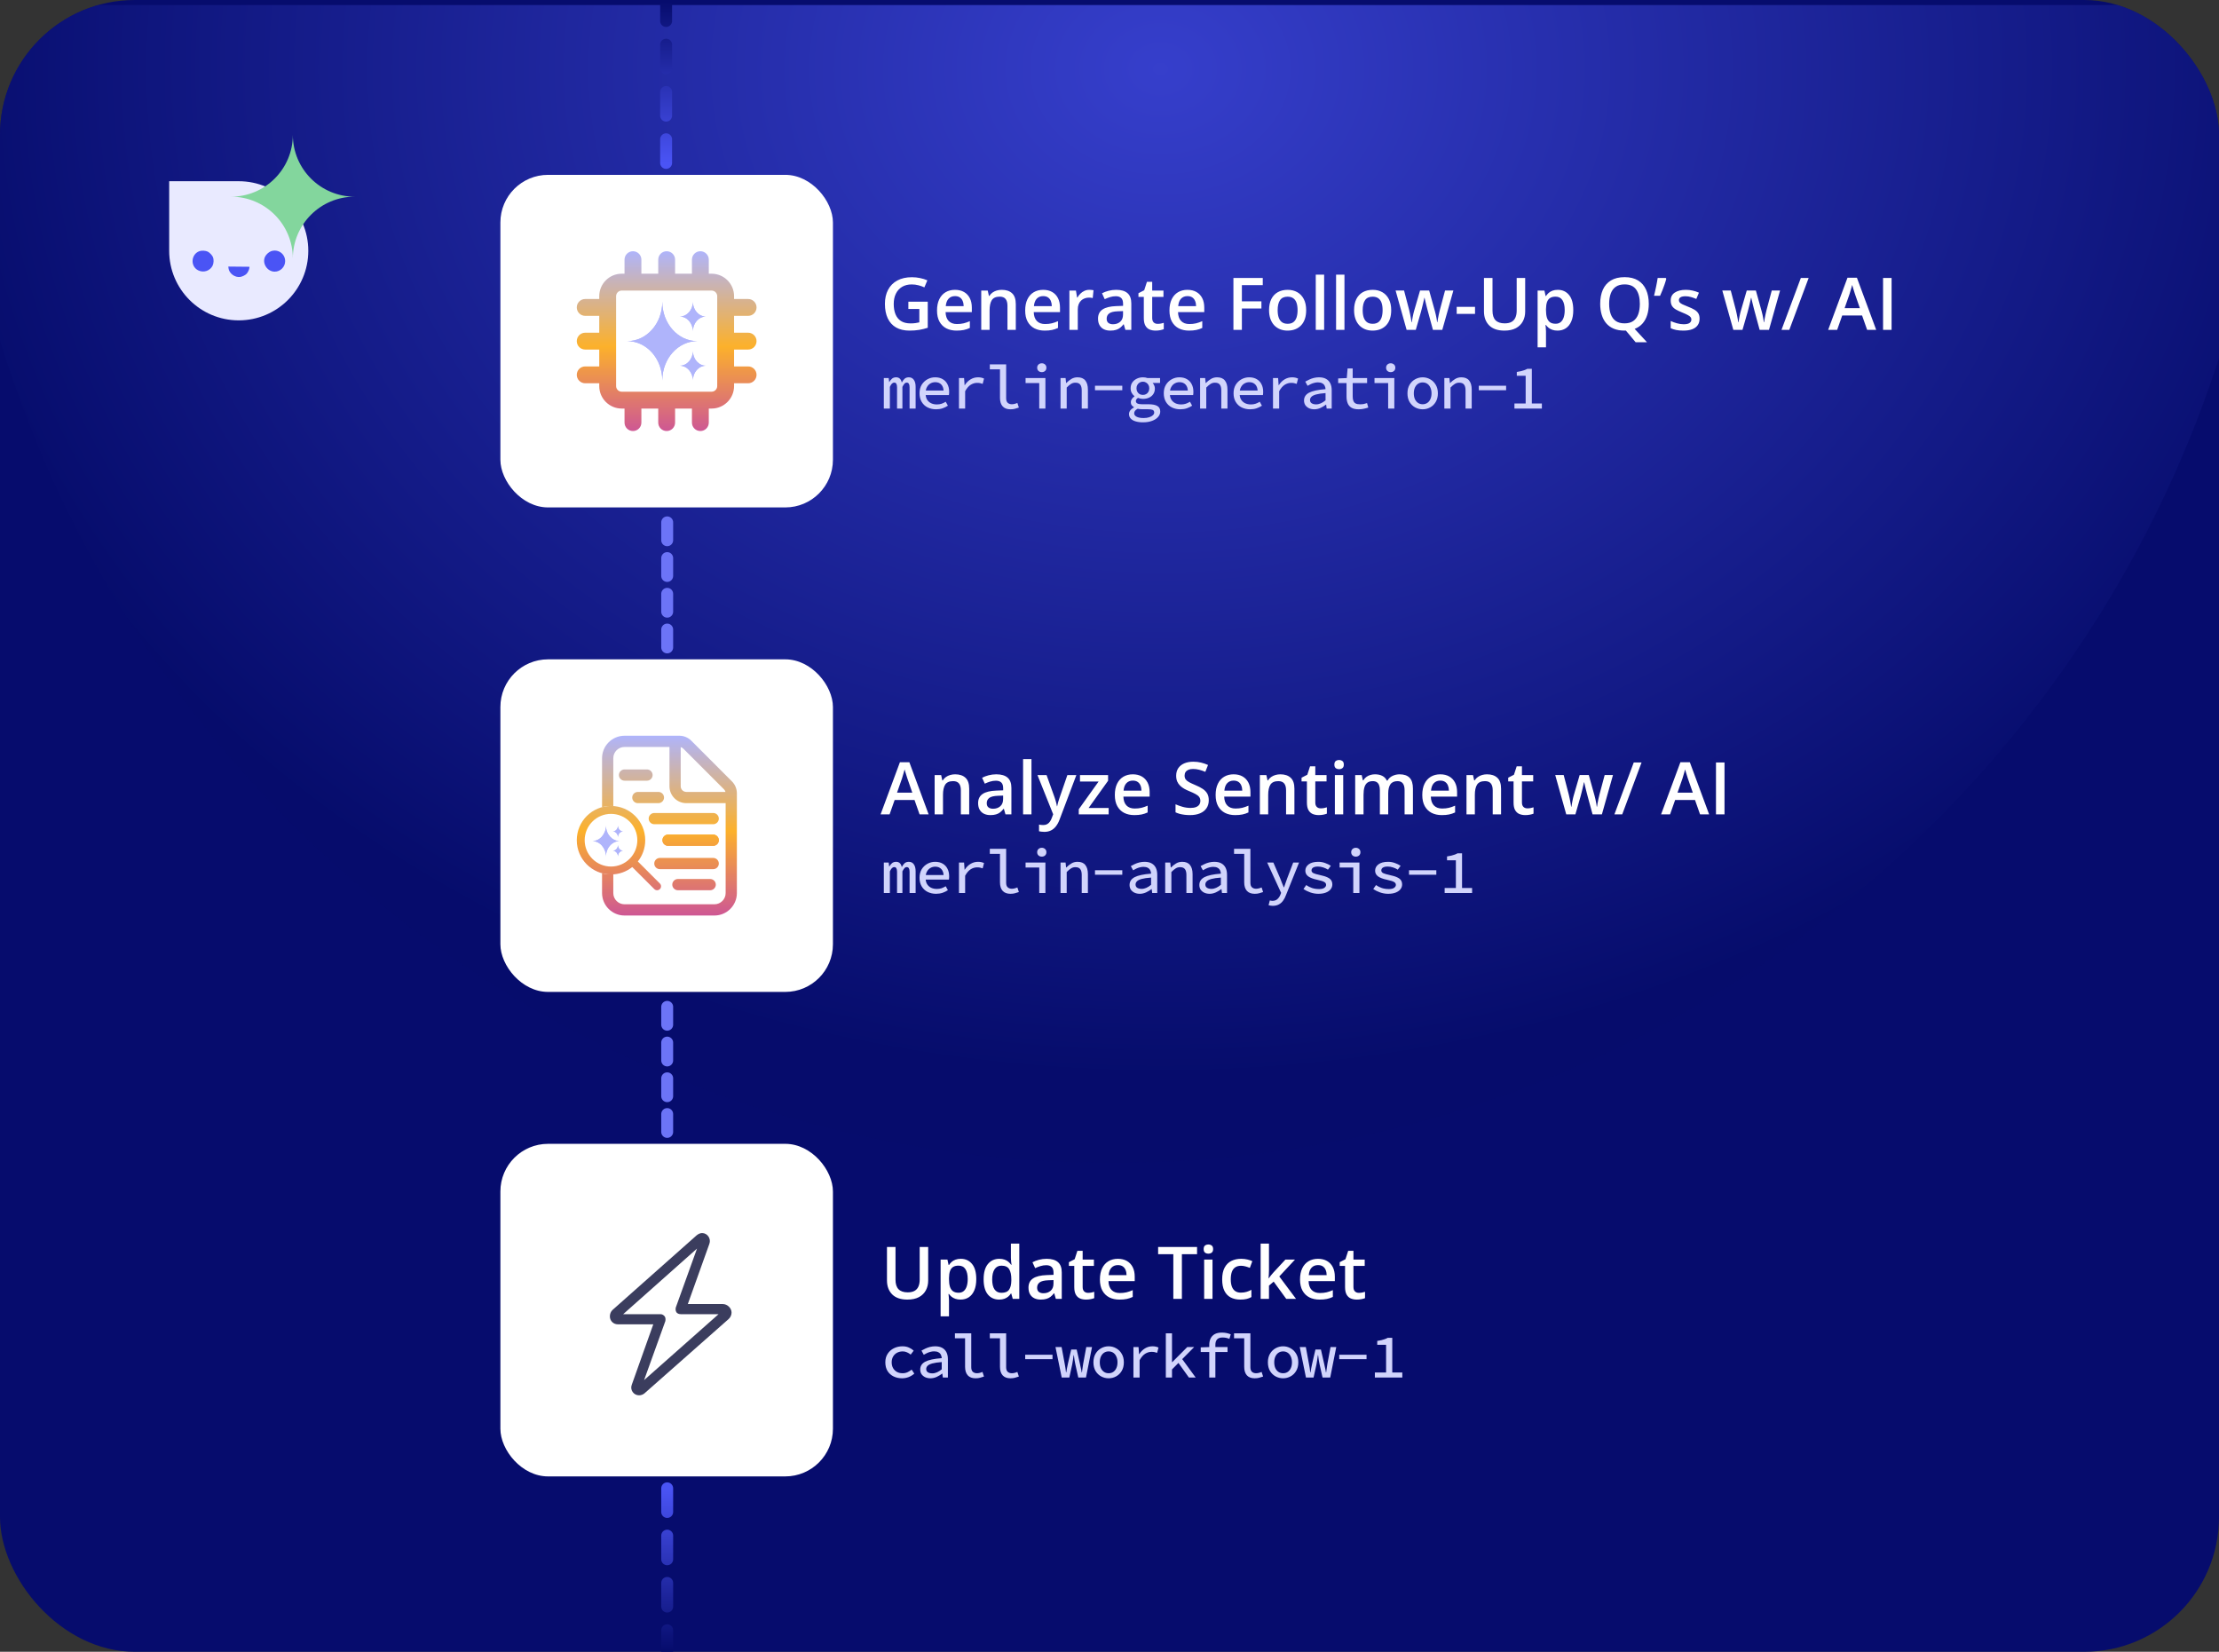 <svg width="395" height="294" viewBox="0 0 395 294" fill="none" xmlns="http://www.w3.org/2000/svg">
<rect x="0" y="0" width="395" height="294" fill="#333333" stroke="none"/>
<g clip-path="url(#clip0_3110_8288)">
<rect width="395" height="294" rx="24" fill="#060C6D"/>
<path opacity="0.7" fill-rule="evenodd" clip-rule="evenodd" d="M405 -0.105L405 0.103C405 0.068 405 0.034 405 -0.001C405 -0.036 405 -0.07 405 -0.105ZM404.998 0.895C404.515 114.806 312.024 207 197.999 207C83.975 207 -8.517 114.806 -9 0.895L404.998 0.895Z" fill="url(#paint0_radial_3110_8288)"/>
<path d="M42.497 57.02C35.658 57.02 30.115 51.476 30.115 44.637L30.115 32.255H42.497C49.336 32.255 54.879 37.799 54.879 44.637C54.879 51.476 49.336 57.02 42.497 57.02Z" fill="#E9EAFF"/>
<path d="M35.276 48.115C33.847 47.397 33.987 45.258 35.499 44.704C35.892 44.56 36.614 44.602 36.985 44.789C37.326 44.962 37.758 45.419 37.91 45.768C38.075 46.149 38.05 46.853 37.858 47.258C37.401 48.215 36.241 48.6 35.276 48.115Z" fill="#4A54F5"/>
<path d="M47.183 45.69C47.372 45.292 47.855 44.851 48.258 44.71C49.494 44.276 50.758 45.169 50.76 46.477C50.761 47.5 49.917 48.352 48.902 48.352C47.569 48.352 46.619 46.88 47.183 45.69Z" fill="#4A54F5"/>
<path d="M42.753 49.291C41.819 49.43 40.781 48.661 40.678 47.755L40.643 47.445L44.413 47.482L44.391 47.691C44.358 47.992 44.12 48.494 43.901 48.723C43.651 48.985 43.153 49.231 42.753 49.291Z" fill="#4A54F5"/>
<path d="M52.128 24C52.128 30.078 57.056 35.007 63.134 35.007C57.056 35.007 52.128 39.935 52.128 46.013C52.128 39.935 47.2 35.007 41.121 35.007C47.2 35.007 52.128 30.078 52.128 24Z" fill="#83D69D"/>
<path d="M118.574 29L118.574 -3" stroke="url(#paint1_linear_3110_8288)" stroke-width="2.121" stroke-linecap="round" stroke-dasharray="4.21 4.21"/>
<rect x="89.074" y="31.121" width="59.194" height="59.194" rx="8.483" fill="white"/>
<g clip-path="url(#clip1_3110_8288)">
<path d="M117.893 53.718C117.893 57.584 120.679 60.718 124.115 60.718C120.679 60.718 117.893 63.852 117.893 67.718C117.893 63.852 115.107 60.718 111.671 60.718C115.107 60.718 117.893 57.584 117.893 53.718Z" fill="#AFB4FB"/>
<path d="M123.338 53.718C123.338 55.167 124.382 56.343 125.671 56.343C124.382 56.343 123.338 57.518 123.338 58.968C123.338 57.518 122.293 56.343 121.004 56.343C122.293 56.343 123.338 55.167 123.338 53.718Z" fill="#AFB4FB"/>
<path d="M123.338 62.468C123.338 63.917 124.382 65.093 125.671 65.093C124.382 65.093 123.338 66.268 123.338 67.718C123.338 66.268 122.293 65.093 121.004 65.093C122.293 65.093 123.338 63.917 123.338 62.468Z" fill="#AFB4FB"/>
<path d="M117.893 53.718C117.893 57.584 120.679 60.718 124.115 60.718C120.679 60.718 117.893 63.852 117.893 67.718C117.893 63.852 115.107 60.718 111.671 60.718C115.107 60.718 117.893 57.584 117.893 53.718Z" fill="#AFB4FB"/>
<path d="M123.338 53.718C123.338 55.167 124.382 56.343 125.671 56.343C124.382 56.343 123.338 57.518 123.338 58.968C123.338 57.518 122.293 56.343 121.004 56.343C122.293 56.343 123.338 55.167 123.338 53.718Z" fill="#AFB4FB"/>
<path d="M123.338 62.468C123.338 63.917 124.382 65.093 125.671 65.093C124.382 65.093 123.338 66.268 123.338 67.718C123.338 66.268 122.293 65.093 121.004 65.093C122.293 65.093 123.338 63.917 123.338 62.468Z" fill="#AFB4FB"/>
<path d="M114.171 46.218C114.171 45.387 113.502 44.718 112.671 44.718C111.84 44.718 111.171 45.387 111.171 46.218V48.718H110.671C108.465 48.718 106.671 50.512 106.671 52.718V53.218H104.171C103.34 53.218 102.671 53.887 102.671 54.718C102.671 55.549 103.34 56.218 104.171 56.218H106.671V59.218H104.171C103.34 59.218 102.671 59.887 102.671 60.718C102.671 61.549 103.34 62.218 104.171 62.218H106.671V65.218H104.171C103.34 65.218 102.671 65.887 102.671 66.718C102.671 67.549 103.34 68.218 104.171 68.218H106.671V68.718C106.671 70.924 108.465 72.718 110.671 72.718H111.171V75.218C111.171 76.049 111.84 76.718 112.671 76.718C113.502 76.718 114.171 76.049 114.171 75.218V72.718H117.171V75.218C117.171 76.049 117.84 76.718 118.671 76.718C119.502 76.718 120.171 76.049 120.171 75.218V72.718H123.171V75.218C123.171 76.049 123.84 76.718 124.671 76.718C125.502 76.718 126.171 76.049 126.171 75.218V72.718H126.671C128.877 72.718 130.671 70.924 130.671 68.718V68.218H133.171C134.002 68.218 134.671 67.549 134.671 66.718C134.671 65.887 134.002 65.218 133.171 65.218H130.671V62.218H133.171C134.002 62.218 134.671 61.549 134.671 60.718C134.671 59.887 134.002 59.218 133.171 59.218H130.671V56.218H133.171C134.002 56.218 134.671 55.549 134.671 54.718C134.671 53.887 134.002 53.218 133.171 53.218H130.671V52.718C130.671 50.512 128.877 48.718 126.671 48.718H126.171V46.218C126.171 45.387 125.502 44.718 124.671 44.718C123.84 44.718 123.171 45.387 123.171 46.218V48.718H120.171V46.218C120.171 45.387 119.502 44.718 118.671 44.718C117.84 44.718 117.171 45.387 117.171 46.218V48.718H114.171V46.218ZM109.671 52.718C109.671 52.168 110.121 51.718 110.671 51.718H126.671C127.221 51.718 127.671 52.168 127.671 52.718V68.718C127.671 69.268 127.221 69.718 126.671 69.718H110.671C110.121 69.718 109.671 69.268 109.671 68.718V52.718Z" fill="url(#paint2_linear_3110_8288)"/>
</g>
<path d="M161.696 53.698H165.148V58.339C164.663 58.499 164.161 58.623 163.643 58.712C163.124 58.8 162.543 58.844 161.898 58.844C160.958 58.844 160.161 58.659 159.508 58.288C158.859 57.913 158.366 57.371 158.028 56.663C157.691 55.951 157.523 55.093 157.523 54.09C157.523 53.124 157.71 52.288 158.085 51.58C158.46 50.867 159.006 50.317 159.723 49.929C160.439 49.537 161.308 49.341 162.328 49.341C162.829 49.341 163.314 49.392 163.782 49.493C164.254 49.59 164.686 49.725 165.078 49.898L164.547 51.15C164.235 51.002 163.885 50.878 163.497 50.777C163.11 50.675 162.707 50.625 162.29 50.625C161.628 50.625 161.057 50.768 160.576 51.055C160.1 51.342 159.733 51.746 159.476 52.269C159.219 52.787 159.091 53.401 159.091 54.109C159.091 54.796 159.194 55.398 159.4 55.917C159.607 56.435 159.929 56.84 160.368 57.131C160.81 57.417 161.382 57.561 162.081 57.561C162.431 57.561 162.728 57.542 162.973 57.504C163.217 57.466 163.443 57.424 163.649 57.377V54.994H161.696V53.698ZM169.997 51.586C170.621 51.586 171.156 51.715 171.603 51.972C172.05 52.229 172.393 52.593 172.634 53.066C172.874 53.538 172.994 54.102 172.994 54.76V55.557H168.322C168.339 56.235 168.52 56.758 168.865 57.125C169.215 57.491 169.704 57.675 170.332 57.675C170.779 57.675 171.179 57.633 171.534 57.548C171.892 57.46 172.261 57.331 172.64 57.163V58.37C172.29 58.535 171.934 58.655 171.571 58.73C171.209 58.806 170.775 58.844 170.269 58.844C169.582 58.844 168.977 58.712 168.454 58.446C167.936 58.176 167.529 57.776 167.234 57.245C166.943 56.714 166.798 56.054 166.798 55.266C166.798 54.482 166.931 53.816 167.196 53.268C167.462 52.72 167.835 52.303 168.315 52.016C168.796 51.729 169.356 51.586 169.997 51.586ZM169.997 52.705C169.529 52.705 169.15 52.857 168.859 53.16C168.572 53.464 168.404 53.908 168.353 54.494H171.54C171.536 54.145 171.477 53.835 171.363 53.565C171.253 53.295 171.085 53.084 170.857 52.933C170.634 52.781 170.347 52.705 169.997 52.705ZM178.318 51.586C179.106 51.586 179.719 51.79 180.158 52.199C180.6 52.604 180.821 53.255 180.821 54.153V58.718H179.336V54.431C179.336 53.887 179.224 53.481 179.001 53.211C178.777 52.937 178.432 52.8 177.964 52.8C177.285 52.8 176.813 53.009 176.547 53.426C176.286 53.843 176.155 54.448 176.155 55.24V58.718H174.67V51.719H175.827L176.035 52.667H176.117C176.269 52.423 176.457 52.222 176.68 52.066C176.908 51.906 177.161 51.786 177.439 51.706C177.721 51.626 178.014 51.586 178.318 51.586ZM185.69 51.586C186.314 51.586 186.849 51.715 187.296 51.972C187.743 52.229 188.086 52.593 188.326 53.066C188.567 53.538 188.687 54.102 188.687 54.76V55.557H184.014C184.031 56.235 184.213 56.758 184.558 57.125C184.908 57.491 185.397 57.675 186.025 57.675C186.472 57.675 186.872 57.633 187.226 57.548C187.585 57.46 187.953 57.331 188.333 57.163V58.37C187.983 58.535 187.627 58.655 187.264 58.73C186.902 58.806 186.468 58.844 185.962 58.844C185.275 58.844 184.67 58.712 184.147 58.446C183.629 58.176 183.222 57.776 182.927 57.245C182.636 56.714 182.491 56.054 182.491 55.266C182.491 54.482 182.623 53.816 182.889 53.268C183.155 52.72 183.528 52.303 184.008 52.016C184.489 51.729 185.049 51.586 185.69 51.586ZM185.69 52.705C185.222 52.705 184.843 52.857 184.552 53.16C184.265 53.464 184.097 53.908 184.046 54.494H187.233C187.228 54.145 187.169 53.835 187.056 53.565C186.946 53.295 186.777 53.084 186.55 52.933C186.326 52.781 186.04 52.705 185.69 52.705ZM193.909 51.586C194.027 51.586 194.156 51.592 194.295 51.605C194.434 51.618 194.554 51.634 194.655 51.656L194.516 53.047C194.428 53.021 194.318 53.002 194.188 52.99C194.061 52.977 193.947 52.971 193.846 52.971C193.581 52.971 193.328 53.015 193.087 53.103C192.847 53.188 192.634 53.318 192.449 53.495C192.263 53.668 192.118 53.885 192.013 54.147C191.907 54.408 191.854 54.712 191.854 55.057V58.718H190.362V51.719H191.526L191.728 52.952H191.798C191.937 52.703 192.109 52.475 192.316 52.269C192.523 52.062 192.759 51.898 193.024 51.776C193.294 51.649 193.589 51.586 193.909 51.586ZM198.696 51.586C199.581 51.586 200.249 51.782 200.7 52.174C201.155 52.566 201.383 53.177 201.383 54.008V58.718H200.327L200.042 57.725H199.992C199.794 57.978 199.589 58.187 199.378 58.351C199.168 58.516 198.923 58.638 198.645 58.718C198.371 58.802 198.036 58.844 197.64 58.844C197.222 58.844 196.849 58.769 196.521 58.617C196.192 58.461 195.933 58.225 195.743 57.909C195.553 57.593 195.458 57.192 195.458 56.707C195.458 55.986 195.726 55.445 196.261 55.082C196.801 54.72 197.614 54.52 198.702 54.482L199.916 54.438V54.071C199.916 53.586 199.802 53.24 199.574 53.034C199.351 52.827 199.035 52.724 198.626 52.724C198.276 52.724 197.937 52.775 197.608 52.876C197.279 52.977 196.959 53.101 196.647 53.249L196.166 52.199C196.508 52.018 196.896 51.87 197.33 51.757C197.768 51.643 198.223 51.586 198.696 51.586ZM199.909 55.373L199.005 55.405C198.263 55.43 197.743 55.557 197.444 55.784C197.144 56.012 196.995 56.324 196.995 56.72C196.995 57.066 197.098 57.319 197.305 57.479C197.511 57.635 197.783 57.713 198.12 57.713C198.634 57.713 199.06 57.567 199.397 57.276C199.739 56.981 199.909 56.549 199.909 55.98V55.373ZM206.068 57.643C206.262 57.643 206.453 57.626 206.643 57.593C206.833 57.554 207.006 57.51 207.162 57.46V58.585C206.997 58.657 206.784 58.718 206.523 58.769C206.262 58.819 205.99 58.844 205.707 58.844C205.311 58.844 204.955 58.779 204.639 58.648C204.323 58.514 204.072 58.284 203.886 57.959C203.701 57.635 203.608 57.186 203.608 56.612V52.85H202.653V52.187L203.678 51.662L204.165 50.163H205.1V51.719H207.105V52.85H205.1V56.593C205.1 56.948 205.189 57.211 205.366 57.384C205.543 57.557 205.777 57.643 206.068 57.643ZM211.372 51.586C211.996 51.586 212.532 51.715 212.978 51.972C213.425 52.229 213.769 52.593 214.009 53.066C214.249 53.538 214.369 54.102 214.369 54.76V55.557H209.697C209.714 56.235 209.895 56.758 210.241 57.125C210.59 57.491 211.079 57.675 211.707 57.675C212.154 57.675 212.555 57.633 212.909 57.548C213.267 57.46 213.636 57.331 214.015 57.163V58.37C213.665 58.535 213.309 58.655 212.947 58.73C212.584 58.806 212.15 58.844 211.644 58.844C210.957 58.844 210.352 58.712 209.83 58.446C209.311 58.176 208.904 57.776 208.609 57.245C208.319 56.714 208.173 56.054 208.173 55.266C208.173 54.482 208.306 53.816 208.571 53.268C208.837 52.72 209.21 52.303 209.691 52.016C210.171 51.729 210.732 51.586 211.372 51.586ZM211.372 52.705C210.905 52.705 210.525 52.857 210.234 53.16C209.948 53.464 209.779 53.908 209.729 54.494H212.915C212.911 54.145 212.852 53.835 212.738 53.565C212.628 53.295 212.46 53.084 212.232 52.933C212.009 52.781 211.722 52.705 211.372 52.705ZM221.065 58.718H219.56V49.474H224.783V50.751H221.065V53.635H224.542V54.905H221.065V58.718ZM232.509 55.203C232.509 55.784 232.433 56.3 232.281 56.752C232.13 57.203 231.908 57.584 231.617 57.896C231.327 58.204 230.977 58.44 230.568 58.604C230.159 58.764 229.697 58.844 229.183 58.844C228.703 58.844 228.262 58.764 227.862 58.604C227.461 58.44 227.114 58.204 226.819 57.896C226.528 57.584 226.302 57.203 226.142 56.752C225.982 56.3 225.902 55.784 225.902 55.203C225.902 54.431 226.035 53.778 226.3 53.242C226.57 52.703 226.953 52.292 227.451 52.01C227.948 51.727 228.54 51.586 229.227 51.586C229.872 51.586 230.441 51.727 230.935 52.01C231.428 52.292 231.813 52.703 232.092 53.242C232.37 53.782 232.509 54.435 232.509 55.203ZM227.432 55.203C227.432 55.712 227.493 56.149 227.615 56.511C227.742 56.874 227.936 57.152 228.197 57.346C228.458 57.536 228.795 57.63 229.209 57.63C229.622 57.63 229.959 57.536 230.22 57.346C230.481 57.152 230.673 56.874 230.795 56.511C230.918 56.149 230.979 55.712 230.979 55.203C230.979 54.693 230.918 54.26 230.795 53.906C230.673 53.548 230.481 53.276 230.22 53.091C229.959 52.901 229.619 52.806 229.202 52.806C228.587 52.806 228.138 53.013 227.855 53.426C227.573 53.839 227.432 54.431 227.432 55.203ZM235.708 58.718H234.216V48.88H235.708V58.718ZM239.325 58.718H237.833V48.88H239.325V58.718ZM247.645 55.203C247.645 55.784 247.569 56.3 247.418 56.752C247.266 57.203 247.045 57.584 246.754 57.896C246.463 58.204 246.113 58.44 245.704 58.604C245.295 58.764 244.834 58.844 244.32 58.844C243.839 58.844 243.399 58.764 242.998 58.604C242.598 58.44 242.25 58.204 241.955 57.896C241.664 57.584 241.439 57.203 241.278 56.752C241.118 56.3 241.038 55.784 241.038 55.203C241.038 54.431 241.171 53.778 241.436 53.242C241.706 52.703 242.09 52.292 242.587 52.01C243.085 51.727 243.677 51.586 244.364 51.586C245.009 51.586 245.578 51.727 246.071 52.01C246.564 52.292 246.95 52.703 247.228 53.242C247.506 53.782 247.645 54.435 247.645 55.203ZM242.568 55.203C242.568 55.712 242.629 56.149 242.752 56.511C242.878 56.874 243.072 57.152 243.333 57.346C243.595 57.536 243.932 57.63 244.345 57.63C244.758 57.63 245.095 57.536 245.356 57.346C245.618 57.152 245.81 56.874 245.932 56.511C246.054 56.149 246.115 55.712 246.115 55.203C246.115 54.693 246.054 54.26 245.932 53.906C245.81 53.548 245.618 53.276 245.356 53.091C245.095 52.901 244.756 52.806 244.339 52.806C243.723 52.806 243.274 53.013 242.992 53.426C242.709 53.839 242.568 54.431 242.568 55.203ZM255.074 58.712L254.189 55.455C254.147 55.295 254.096 55.101 254.037 54.874C253.978 54.646 253.919 54.412 253.86 54.172C253.801 53.928 253.747 53.702 253.696 53.495C253.65 53.289 253.614 53.129 253.589 53.015H253.538C253.517 53.129 253.483 53.289 253.437 53.495C253.39 53.702 253.338 53.928 253.279 54.172C253.22 54.416 253.161 54.655 253.102 54.886C253.047 55.118 252.996 55.316 252.95 55.481L252.021 58.712H250.389L248.429 51.712H249.934L250.845 55.19C250.904 55.426 250.96 55.681 251.015 55.955C251.074 56.229 251.125 56.49 251.167 56.739C251.209 56.988 251.241 57.192 251.262 57.352H251.312C251.329 57.238 251.352 57.095 251.382 56.922C251.411 56.745 251.445 56.562 251.483 56.372C251.521 56.178 251.559 55.997 251.597 55.828C251.635 55.656 251.671 55.517 251.704 55.411L252.779 51.712H254.404L255.435 55.411C255.481 55.571 255.532 55.774 255.586 56.018C255.641 56.258 255.69 56.501 255.732 56.745C255.778 56.986 255.808 57.186 255.82 57.346H255.871C255.888 57.203 255.917 57.009 255.96 56.764C256.006 56.516 256.059 56.252 256.118 55.974C256.177 55.691 256.238 55.43 256.301 55.19L257.23 51.712H258.71L256.737 58.712H255.074ZM259.304 55.873V54.614H262.567V55.873H259.304ZM271.494 49.474V55.455C271.494 56.1 271.357 56.678 271.083 57.188C270.813 57.698 270.405 58.102 269.857 58.402C269.309 58.697 268.62 58.844 267.789 58.844C266.605 58.844 265.703 58.535 265.083 57.915C264.468 57.291 264.16 56.463 264.16 55.43V49.474H265.677V55.297C265.677 56.069 265.859 56.638 266.221 57.005C266.584 57.371 267.125 57.554 267.846 57.554C268.343 57.554 268.748 57.468 269.06 57.295C269.376 57.118 269.608 56.861 269.755 56.524C269.907 56.182 269.983 55.772 269.983 55.291V49.474H271.494ZM277.298 51.586C278.129 51.586 278.795 51.889 279.296 52.496C279.802 53.103 280.055 54.005 280.055 55.203C280.055 55.995 279.937 56.663 279.701 57.207C279.469 57.746 279.142 58.155 278.721 58.433C278.304 58.707 277.817 58.844 277.26 58.844C276.906 58.844 276.599 58.798 276.337 58.705C276.076 58.612 275.853 58.492 275.667 58.345C275.482 58.193 275.326 58.029 275.199 57.852H275.111C275.132 58.02 275.151 58.208 275.168 58.414C275.189 58.617 275.199 58.802 275.199 58.971V61.822H273.707V51.719H274.921L275.13 52.686H275.199C275.33 52.488 275.488 52.305 275.673 52.136C275.863 51.967 276.091 51.835 276.356 51.738C276.626 51.637 276.94 51.586 277.298 51.586ZM276.9 52.8C276.491 52.8 276.162 52.882 275.914 53.047C275.669 53.207 275.49 53.449 275.376 53.774C275.267 54.098 275.208 54.505 275.199 54.994V55.203C275.199 55.721 275.252 56.161 275.357 56.524C275.467 56.882 275.646 57.156 275.895 57.346C276.148 57.531 276.489 57.624 276.919 57.624C277.282 57.624 277.581 57.525 277.817 57.327C278.057 57.129 278.236 56.846 278.354 56.48C278.472 56.113 278.531 55.681 278.531 55.184C278.531 54.429 278.396 53.843 278.127 53.426C277.861 53.009 277.452 52.8 276.9 52.8ZM293.497 54.083C293.497 54.804 293.404 55.462 293.219 56.056C293.033 56.65 292.755 57.158 292.384 57.58C292.013 58.001 291.545 58.32 290.981 58.535L293.181 60.918H291.158L289.419 58.838C289.377 58.838 289.335 58.838 289.292 58.838C289.254 58.842 289.217 58.844 289.179 58.844C288.441 58.844 287.8 58.73 287.257 58.503C286.717 58.275 286.268 57.951 285.91 57.529C285.556 57.108 285.29 56.604 285.113 56.018C284.936 55.432 284.848 54.783 284.848 54.071C284.848 53.118 285.004 52.288 285.315 51.58C285.632 50.867 286.11 50.315 286.751 49.923C287.396 49.527 288.209 49.329 289.191 49.329C290.152 49.329 290.951 49.525 291.588 49.917C292.224 50.309 292.7 50.861 293.016 51.573C293.337 52.282 293.497 53.118 293.497 54.083ZM286.441 54.083C286.441 54.796 286.538 55.413 286.732 55.936C286.926 56.454 287.223 56.855 287.623 57.137C288.028 57.415 288.546 57.554 289.179 57.554C289.815 57.554 290.334 57.415 290.734 57.137C291.134 56.855 291.429 56.454 291.619 55.936C291.809 55.413 291.904 54.796 291.904 54.083C291.904 53 291.687 52.153 291.252 51.542C290.822 50.926 290.135 50.619 289.191 50.619C288.559 50.619 288.038 50.758 287.63 51.036C287.225 51.314 286.926 51.712 286.732 52.231C286.538 52.745 286.441 53.363 286.441 54.083ZM296.519 49.474L296.614 49.613C296.538 49.921 296.439 50.25 296.317 50.6C296.199 50.95 296.07 51.299 295.931 51.649C295.792 51.999 295.651 52.33 295.508 52.642H294.433C294.492 52.393 294.553 52.132 294.616 51.858C294.679 51.58 294.74 51.301 294.799 51.023C294.858 50.741 294.911 50.469 294.957 50.208C295.004 49.942 295.044 49.698 295.078 49.474H296.519ZM302.538 56.72C302.538 57.179 302.427 57.567 302.203 57.883C301.98 58.199 301.653 58.44 301.223 58.604C300.797 58.764 300.275 58.844 299.655 58.844C299.166 58.844 298.745 58.809 298.391 58.737C298.041 58.669 297.71 58.564 297.398 58.421V57.137C297.731 57.293 298.104 57.428 298.517 57.542C298.934 57.656 299.329 57.713 299.699 57.713C300.188 57.713 300.54 57.637 300.755 57.485C300.97 57.329 301.078 57.123 301.078 56.865C301.078 56.714 301.034 56.579 300.945 56.461C300.861 56.339 300.701 56.214 300.464 56.088C300.233 55.957 299.891 55.801 299.44 55.62C298.998 55.443 298.625 55.266 298.321 55.089C298.018 54.912 297.788 54.699 297.632 54.45C297.476 54.197 297.398 53.875 297.398 53.483C297.398 52.863 297.642 52.393 298.131 52.073C298.625 51.748 299.276 51.586 300.085 51.586C300.515 51.586 300.92 51.63 301.299 51.719C301.683 51.803 302.058 51.927 302.424 52.092L301.957 53.211C301.64 53.072 301.322 52.958 301.002 52.87C300.686 52.777 300.363 52.73 300.035 52.73C299.651 52.73 299.358 52.789 299.156 52.907C298.958 53.025 298.859 53.194 298.859 53.413C298.859 53.578 298.907 53.717 299.004 53.831C299.101 53.944 299.267 54.058 299.503 54.172C299.744 54.286 300.077 54.427 300.502 54.596C300.92 54.756 301.28 54.924 301.584 55.101C301.891 55.274 302.127 55.487 302.292 55.74C302.456 55.993 302.538 56.319 302.538 56.72ZM313.23 58.712L312.345 55.455C312.303 55.295 312.252 55.101 312.193 54.874C312.134 54.646 312.075 54.412 312.016 54.172C311.957 53.928 311.902 53.702 311.852 53.495C311.805 53.289 311.769 53.129 311.744 53.015H311.693C311.672 53.129 311.639 53.289 311.592 53.495C311.546 53.702 311.493 53.928 311.434 54.172C311.375 54.416 311.316 54.655 311.257 54.886C311.202 55.118 311.152 55.316 311.105 55.481L310.176 58.712H308.545L306.585 51.712H308.09L309 55.19C309.059 55.426 309.116 55.681 309.171 55.955C309.23 56.229 309.28 56.49 309.322 56.739C309.365 56.988 309.396 57.192 309.417 57.352H309.468C309.485 57.238 309.508 57.095 309.537 56.922C309.567 56.745 309.601 56.562 309.639 56.372C309.677 56.178 309.714 55.997 309.752 55.828C309.79 55.656 309.826 55.517 309.86 55.411L310.935 51.712H312.56L313.59 55.411C313.637 55.571 313.687 55.774 313.742 56.018C313.797 56.258 313.845 56.501 313.887 56.745C313.934 56.986 313.963 57.186 313.976 57.346H314.027C314.043 57.203 314.073 57.009 314.115 56.764C314.161 56.516 314.214 56.252 314.273 55.974C314.332 55.691 314.393 55.43 314.456 55.19L315.386 51.712H316.865L314.893 58.712H313.23ZM321.955 49.474L318.509 58.718H317.118L320.564 49.474H321.955ZM332.368 58.718L331.464 56.151H327.93L327.026 58.718H325.426L328.866 49.436H330.548L333.981 58.718H332.368ZM331.072 54.849L330.193 52.319C330.16 52.21 330.111 52.056 330.048 51.858C329.985 51.656 329.922 51.451 329.858 51.245C329.795 51.034 329.742 50.857 329.7 50.714C329.658 50.886 329.605 51.08 329.542 51.295C329.483 51.506 329.424 51.704 329.365 51.889C329.31 52.075 329.268 52.218 329.239 52.319L328.354 54.849H331.072ZM335.201 58.718V49.474H336.718V58.718H335.201Z" fill="white"/>
<path d="M157.328 72.718V67.29H158.194L158.283 68.001H158.305C158.438 67.757 158.597 67.557 158.782 67.401C158.967 67.239 159.215 67.157 159.526 67.157C159.785 67.157 160 67.235 160.17 67.39C160.34 67.546 160.458 67.779 160.525 68.09C160.673 67.808 160.839 67.583 161.024 67.413C161.217 67.242 161.468 67.157 161.779 67.157C162.164 67.157 162.46 67.305 162.667 67.601C162.882 67.897 162.989 68.315 162.989 68.856V72.718H161.912V68.933C161.912 68.378 161.746 68.101 161.413 68.101C161.25 68.101 161.113 68.164 161.002 68.289C160.891 68.415 160.769 68.604 160.636 68.856V72.718H159.681V68.933C159.681 68.659 159.641 68.452 159.559 68.312C159.485 68.171 159.363 68.101 159.193 68.101C159.03 68.101 158.886 68.164 158.76 68.289C158.642 68.415 158.523 68.604 158.405 68.856V72.718H157.328ZM166.625 72.851C166.077 72.851 165.578 72.74 165.127 72.518C164.683 72.296 164.331 71.971 164.072 71.541C163.813 71.112 163.684 70.598 163.684 69.999C163.684 69.407 163.813 68.9 164.072 68.478C164.339 68.056 164.683 67.731 165.104 67.501C165.526 67.272 165.978 67.157 166.458 67.157C166.991 67.157 167.443 67.268 167.813 67.49C168.182 67.705 168.464 68.005 168.656 68.389C168.856 68.767 168.956 69.211 168.956 69.721C168.956 69.832 168.952 69.943 168.945 70.054C168.937 70.158 168.926 70.246 168.911 70.32H164.45V69.51H168.223L167.979 69.777C167.979 69.192 167.846 68.756 167.579 68.467C167.313 68.171 166.951 68.023 166.492 68.023C166.174 68.023 165.881 68.101 165.615 68.256C165.356 68.404 165.149 68.626 164.993 68.922C164.838 69.211 164.76 69.57 164.76 69.999C164.76 70.443 164.845 70.813 165.016 71.109C165.193 71.397 165.43 71.615 165.726 71.763C166.029 71.911 166.377 71.985 166.769 71.985C167.073 71.985 167.35 71.945 167.602 71.863C167.853 71.775 168.101 71.656 168.345 71.508L168.734 72.207C168.46 72.392 168.146 72.548 167.79 72.674C167.435 72.792 167.047 72.851 166.625 72.851ZM170.705 72.718V67.29H171.615L171.704 68.556H171.737C172.018 68.112 172.362 67.768 172.769 67.524C173.176 67.279 173.62 67.157 174.101 67.157C174.308 67.157 174.497 67.176 174.667 67.213C174.838 67.25 175.004 67.305 175.167 67.379L174.923 68.323C174.738 68.256 174.579 68.212 174.445 68.189C174.312 68.16 174.142 68.145 173.935 68.145C173.543 68.145 173.165 68.256 172.803 68.478C172.44 68.7 172.107 69.085 171.804 69.632V72.718H170.705ZM179.857 72.851C179.258 72.851 178.799 72.677 178.481 72.329C178.163 71.974 178.004 71.471 178.004 70.82V65.737H176.195V64.849H179.103V70.887C179.103 71.264 179.199 71.538 179.391 71.708C179.584 71.871 179.824 71.952 180.113 71.952C180.261 71.952 180.412 71.934 180.568 71.897C180.73 71.86 180.908 71.8 181.1 71.719L181.367 72.54C181.108 72.629 180.867 72.703 180.645 72.762C180.431 72.822 180.168 72.851 179.857 72.851ZM184.992 72.718V68.178H182.561V67.29H186.091V72.718H184.992ZM185.447 66.236C185.21 66.236 185.014 66.166 184.859 66.025C184.703 65.877 184.625 65.685 184.625 65.448C184.625 65.211 184.703 65.023 184.859 64.882C185.014 64.734 185.21 64.66 185.447 64.66C185.684 64.66 185.88 64.734 186.035 64.882C186.19 65.023 186.268 65.211 186.268 65.448C186.268 65.685 186.19 65.877 186.035 66.025C185.88 66.166 185.684 66.236 185.447 66.236ZM188.783 72.718V67.29H189.682L189.771 68.167H189.815C190.089 67.886 190.385 67.649 190.703 67.457C191.022 67.257 191.391 67.157 191.813 67.157C192.442 67.157 192.905 67.35 193.201 67.734C193.504 68.112 193.656 68.652 193.656 69.355V72.718H192.557V69.499C192.557 69.026 192.468 68.678 192.29 68.456C192.12 68.227 191.832 68.112 191.425 68.112C191.136 68.112 190.877 68.186 190.648 68.334C190.418 68.474 190.163 68.689 189.882 68.978V72.718H188.783ZM194.917 69.455V68.656H199.778V69.455H194.917ZM203.458 75.171C202.948 75.171 202.504 75.112 202.127 74.993C201.757 74.882 201.472 74.716 201.272 74.494C201.072 74.279 200.972 74.013 200.972 73.695C200.972 73.473 201.046 73.258 201.194 73.051C201.342 72.851 201.561 72.674 201.849 72.518V72.474C201.709 72.385 201.579 72.27 201.461 72.13C201.35 71.989 201.294 71.804 201.294 71.575C201.294 71.397 201.35 71.219 201.461 71.042C201.579 70.857 201.738 70.694 201.938 70.554V70.509C201.753 70.369 201.594 70.18 201.461 69.943C201.327 69.706 201.261 69.429 201.261 69.111C201.261 68.704 201.361 68.356 201.561 68.067C201.768 67.779 202.034 67.557 202.36 67.401C202.693 67.239 203.055 67.157 203.447 67.157C203.758 67.157 204.032 67.202 204.269 67.29H206.5V68.156H205.179C205.29 68.275 205.382 68.423 205.456 68.6C205.538 68.77 205.578 68.952 205.578 69.144C205.578 69.544 205.482 69.88 205.29 70.154C205.105 70.428 204.849 70.639 204.524 70.787C204.206 70.927 203.847 70.998 203.447 70.998C203.314 70.998 203.17 70.983 203.014 70.953C202.866 70.924 202.719 70.879 202.571 70.82C202.452 70.901 202.36 70.987 202.293 71.075C202.226 71.164 202.193 71.268 202.193 71.386C202.193 71.578 202.286 71.723 202.471 71.819C202.656 71.908 202.922 71.952 203.27 71.952H204.424C205.127 71.952 205.652 72.052 206 72.252C206.355 72.451 206.533 72.784 206.533 73.251C206.533 73.598 206.407 73.917 206.155 74.205C205.904 74.501 205.549 74.734 205.09 74.904C204.631 75.082 204.087 75.171 203.458 75.171ZM203.447 70.287C203.655 70.287 203.843 70.243 204.013 70.154C204.184 70.058 204.32 69.921 204.424 69.743C204.528 69.566 204.579 69.355 204.579 69.111C204.579 68.874 204.528 68.671 204.424 68.5C204.32 68.323 204.184 68.186 204.013 68.09C203.843 67.986 203.655 67.934 203.447 67.934C203.24 67.934 203.048 67.986 202.87 68.09C202.7 68.186 202.563 68.323 202.46 68.5C202.356 68.671 202.304 68.874 202.304 69.111C202.304 69.355 202.356 69.566 202.46 69.743C202.563 69.921 202.7 70.058 202.87 70.154C203.048 70.243 203.24 70.287 203.447 70.287ZM203.569 74.405C203.962 74.405 204.298 74.357 204.579 74.261C204.861 74.172 205.075 74.053 205.223 73.906C205.379 73.765 205.456 73.609 205.456 73.439C205.456 73.195 205.36 73.032 205.168 72.951C204.975 72.877 204.687 72.84 204.302 72.84H203.336C203.166 72.84 203.014 72.833 202.881 72.818C202.748 72.803 202.626 72.781 202.515 72.751C202.286 72.877 202.123 73.007 202.027 73.14C201.938 73.28 201.893 73.421 201.893 73.561C201.893 73.82 202.038 74.024 202.326 74.172C202.615 74.327 203.029 74.405 203.569 74.405ZM210.102 72.851C209.555 72.851 209.055 72.74 208.604 72.518C208.16 72.296 207.809 71.971 207.55 71.541C207.291 71.112 207.161 70.598 207.161 69.999C207.161 69.407 207.291 68.9 207.55 68.478C207.816 68.056 208.16 67.731 208.582 67.501C209.004 67.272 209.455 67.157 209.936 67.157C210.469 67.157 210.92 67.268 211.29 67.49C211.66 67.705 211.941 68.005 212.133 68.389C212.333 68.767 212.433 69.211 212.433 69.721C212.433 69.832 212.429 69.943 212.422 70.054C212.415 70.158 212.404 70.246 212.389 70.32H207.927V69.51H211.701L211.456 69.777C211.456 69.192 211.323 68.756 211.057 68.467C210.79 68.171 210.428 68.023 209.969 68.023C209.651 68.023 209.359 68.101 209.092 68.256C208.833 68.404 208.626 68.626 208.471 68.922C208.315 69.211 208.238 69.57 208.238 69.999C208.238 70.443 208.323 70.813 208.493 71.109C208.671 71.397 208.907 71.615 209.203 71.763C209.507 71.911 209.854 71.985 210.247 71.985C210.55 71.985 210.827 71.945 211.079 71.863C211.331 71.775 211.578 71.656 211.823 71.508L212.211 72.207C211.937 72.392 211.623 72.548 211.268 72.674C210.913 72.792 210.524 72.851 210.102 72.851ZM213.627 72.718V67.29H214.526L214.615 68.167H214.66C214.933 67.886 215.229 67.649 215.548 67.457C215.866 67.257 216.236 67.157 216.657 67.157C217.286 67.157 217.749 67.35 218.045 67.734C218.348 68.112 218.5 68.652 218.5 69.355V72.718H217.401V69.499C217.401 69.026 217.312 68.678 217.135 68.456C216.965 68.227 216.676 68.112 216.269 68.112C215.98 68.112 215.721 68.186 215.492 68.334C215.263 68.474 215.007 68.689 214.726 68.978V72.718H213.627ZM222.524 72.851C221.977 72.851 221.477 72.74 221.026 72.518C220.582 72.296 220.231 71.971 219.972 71.541C219.713 71.112 219.583 70.598 219.583 69.999C219.583 69.407 219.713 68.9 219.972 68.478C220.238 68.056 220.582 67.731 221.004 67.501C221.426 67.272 221.877 67.157 222.358 67.157C222.891 67.157 223.342 67.268 223.712 67.49C224.082 67.705 224.363 68.005 224.556 68.389C224.755 68.767 224.855 69.211 224.855 69.721C224.855 69.832 224.852 69.943 224.844 70.054C224.837 70.158 224.826 70.246 224.811 70.32H220.349V69.51H224.123L223.879 69.777C223.879 69.192 223.745 68.756 223.479 68.467C223.213 68.171 222.85 68.023 222.391 68.023C222.073 68.023 221.781 68.101 221.514 68.256C221.255 68.404 221.048 68.626 220.893 68.922C220.738 69.211 220.66 69.57 220.66 69.999C220.66 70.443 220.745 70.813 220.915 71.109C221.093 71.397 221.329 71.615 221.625 71.763C221.929 71.911 222.277 71.985 222.669 71.985C222.972 71.985 223.25 71.945 223.501 71.863C223.753 71.775 224.001 71.656 224.245 71.508L224.633 72.207C224.359 72.392 224.045 72.548 223.69 72.674C223.335 72.792 222.946 72.851 222.524 72.851ZM226.605 72.718V67.29H227.515L227.603 68.556H227.637C227.918 68.112 228.262 67.768 228.669 67.524C229.076 67.279 229.52 67.157 230.001 67.157C230.208 67.157 230.397 67.176 230.567 67.213C230.737 67.25 230.903 67.305 231.066 67.379L230.822 68.323C230.637 68.256 230.478 68.212 230.345 68.189C230.212 68.16 230.041 68.145 229.834 68.145C229.442 68.145 229.065 68.256 228.702 68.478C228.34 68.7 228.007 69.085 227.703 69.632V72.718H226.605ZM233.959 72.851C233.611 72.851 233.297 72.788 233.015 72.662C232.742 72.529 232.523 72.348 232.361 72.119C232.205 71.882 232.127 71.604 232.127 71.286C232.127 70.679 232.423 70.217 233.015 69.899C233.615 69.581 234.595 69.37 235.957 69.266C235.949 69.044 235.897 68.841 235.801 68.656C235.712 68.471 235.568 68.326 235.368 68.223C235.176 68.112 234.921 68.056 234.603 68.056C234.381 68.056 234.162 68.086 233.948 68.145C233.733 68.197 233.526 68.271 233.326 68.367C233.126 68.463 232.938 68.563 232.76 68.667L232.349 67.923C232.549 67.805 232.779 67.686 233.038 67.568C233.297 67.442 233.574 67.342 233.87 67.268C234.173 67.194 234.48 67.157 234.791 67.157C235.294 67.157 235.712 67.25 236.045 67.435C236.378 67.62 236.63 67.882 236.8 68.223C236.97 68.563 237.055 68.974 237.055 69.455V72.718H236.156L236.068 72.019H236.034C235.746 72.241 235.42 72.437 235.058 72.607C234.695 72.77 234.329 72.851 233.959 72.851ZM234.27 71.974C234.558 71.974 234.843 71.911 235.124 71.786C235.405 71.66 235.683 71.482 235.957 71.253V69.965C235.246 70.017 234.688 70.099 234.281 70.21C233.881 70.32 233.6 70.461 233.437 70.631C233.274 70.794 233.193 70.987 233.193 71.208C233.193 71.386 233.241 71.534 233.337 71.652C233.441 71.763 233.574 71.845 233.737 71.897C233.9 71.948 234.077 71.974 234.27 71.974ZM241.857 72.851C241.309 72.851 240.876 72.755 240.558 72.562C240.248 72.37 240.026 72.104 239.892 71.763C239.759 71.423 239.693 71.027 239.693 70.576V68.178H238.205V67.357L239.737 67.29L239.881 65.581H240.791V67.29H243.355V68.178H240.791V70.576C240.791 70.879 240.832 71.138 240.913 71.353C240.995 71.56 241.132 71.715 241.324 71.819C241.516 71.915 241.775 71.963 242.101 71.963C242.345 71.963 242.567 71.945 242.767 71.908C242.967 71.863 243.159 71.808 243.344 71.741L243.566 72.54C243.322 72.622 243.059 72.692 242.778 72.751C242.504 72.818 242.197 72.851 241.857 72.851ZM247.102 72.718V68.178H244.672V67.29H248.201V72.718H247.102ZM247.557 66.236C247.321 66.236 247.125 66.166 246.969 66.025C246.814 65.877 246.736 65.685 246.736 65.448C246.736 65.211 246.814 65.023 246.969 64.882C247.125 64.734 247.321 64.66 247.557 64.66C247.794 64.66 247.99 64.734 248.146 64.882C248.301 65.023 248.379 65.211 248.379 65.448C248.379 65.685 248.301 65.877 248.146 66.025C247.99 66.166 247.794 66.236 247.557 66.236ZM253.247 72.851C252.773 72.851 252.329 72.74 251.915 72.518C251.508 72.296 251.175 71.974 250.916 71.552C250.664 71.123 250.539 70.609 250.539 70.01C250.539 69.41 250.664 68.9 250.916 68.478C251.175 68.049 251.508 67.723 251.915 67.501C252.329 67.272 252.773 67.157 253.247 67.157C253.72 67.157 254.161 67.272 254.568 67.501C254.982 67.723 255.315 68.049 255.566 68.478C255.825 68.9 255.955 69.41 255.955 70.01C255.955 70.609 255.825 71.123 255.566 71.552C255.315 71.974 254.982 72.296 254.568 72.518C254.161 72.74 253.72 72.851 253.247 72.851ZM253.247 71.952C253.565 71.952 253.842 71.871 254.079 71.708C254.316 71.545 254.497 71.319 254.623 71.031C254.756 70.742 254.823 70.402 254.823 70.01C254.823 69.625 254.756 69.288 254.623 69C254.497 68.704 254.316 68.474 254.079 68.312C253.842 68.149 253.565 68.067 253.247 68.067C252.929 68.067 252.651 68.149 252.414 68.312C252.178 68.474 251.993 68.704 251.859 69C251.734 69.288 251.671 69.625 251.671 70.01C251.671 70.402 251.734 70.742 251.859 71.031C251.993 71.319 252.178 71.545 252.414 71.708C252.651 71.871 252.929 71.952 253.247 71.952ZM257.105 72.718V67.29H258.004L258.093 68.167H258.137C258.411 67.886 258.707 67.649 259.025 67.457C259.343 67.257 259.713 67.157 260.135 67.157C260.764 67.157 261.226 67.35 261.522 67.734C261.826 68.112 261.977 68.652 261.977 69.355V72.718H260.878V69.499C260.878 69.026 260.79 68.678 260.612 68.456C260.442 68.227 260.153 68.112 259.746 68.112C259.458 68.112 259.199 68.186 258.969 68.334C258.74 68.474 258.485 68.689 258.204 68.978V72.718H257.105ZM263.238 69.455V68.656H268.1V69.455H263.238ZM269.582 72.718V71.819H271.58V66.891H270.004V66.203C270.293 66.158 270.544 66.11 270.759 66.058C270.981 66.007 271.181 65.948 271.358 65.881C271.543 65.814 271.713 65.737 271.869 65.648H272.679V71.819H274.466V72.718H269.582Z" fill="#D1D4FC"/>
<path d="M118.765 115.234L118.765 92.436" stroke="#6C74F7" stroke-width="2.121" stroke-linecap="round" stroke-dasharray="3.18 3.18"/>
<rect x="89.074" y="117.355" width="59.194" height="59.194" rx="8.483" fill="white"/>
<g clip-path="url(#clip2_3110_8288)">
<path d="M127.171 160.952H111.171C110.065 160.952 109.171 160.059 109.171 158.952V155.629C109.171 155.629 107.826 155.642 107.171 155.429V158.952V134.952V143.663L107.537 143.576L107.546 143.574L107.921 143.51L108.357 143.466L108.764 143.452L109.171 143.466V143.702V143.369V143.519V134.952C109.171 133.846 110.065 132.952 111.171 132.952H119.171V139.952C119.171 141.609 120.515 142.952 122.171 142.952H129.171V158.952C129.171 160.059 128.277 160.952 127.171 160.952ZM122.171 140.952C121.621 140.952 121.171 140.502 121.171 139.952V132.984C121.346 133.027 121.508 133.115 121.633 133.246L128.877 140.49C129.008 140.621 129.096 140.777 129.14 140.952H122.171ZM111.171 130.952C108.965 130.952 107.171 132.746 107.171 134.952V158.952C107.171 161.159 108.965 162.952 111.171 162.952H127.171C129.377 162.952 131.171 161.159 131.171 158.952V141.196C131.171 140.402 130.852 139.64 130.29 139.077L123.052 131.834C122.49 131.271 121.727 130.952 120.933 130.952H111.171ZM111.171 136.952C110.621 136.952 110.171 137.402 110.171 137.952C110.171 138.502 110.621 138.952 111.171 138.952H115.171C115.721 138.952 116.171 138.502 116.171 137.952C116.171 137.402 115.721 136.952 115.171 136.952H111.171ZM118.921 148.547C118.371 148.547 117.921 148.997 117.921 149.547C117.921 150.097 118.371 150.547 118.921 150.547H126.958C127.508 150.547 127.958 150.097 127.958 149.547C127.958 148.997 127.508 148.547 126.958 148.547H118.921ZM120.671 156.452C120.121 156.452 119.671 156.902 119.671 157.452C119.671 158.002 120.121 158.452 120.671 158.452H126.421C126.971 158.452 127.421 158.002 127.421 157.452C127.421 156.902 126.971 156.452 126.421 156.452H120.671Z" fill="url(#paint3_linear_3110_8288)"/>
<path d="M112.542 141.952C112.542 141.402 112.992 140.952 113.542 140.952H117.204C117.754 140.952 118.204 141.402 118.204 141.952C118.204 142.502 117.754 142.952 117.204 142.952H113.542C112.992 142.952 112.542 142.502 112.542 141.952Z" fill="url(#paint4_linear_3110_8288)"/>
<path d="M116.464 153.702C116.464 153.152 116.914 152.702 117.464 152.702H126.958C127.508 152.702 127.958 153.152 127.958 153.702C127.958 154.252 127.508 154.702 126.958 154.702H117.464C116.914 154.702 116.464 154.252 116.464 153.702Z" fill="url(#paint5_linear_3110_8288)"/>
<path d="M113.451 149.547C113.451 148.304 112.957 147.111 112.078 146.232C111.199 145.353 110.007 144.859 108.764 144.859C107.521 144.859 106.329 145.353 105.45 146.232C104.571 147.111 104.077 148.304 104.077 149.547C104.077 150.791 104.571 151.983 105.45 152.862C106.329 153.742 107.521 154.235 108.764 154.235C110.007 154.235 111.199 153.742 112.078 152.862C112.957 151.983 113.451 150.791 113.451 149.547ZM112.546 154.326C111.509 155.15 110.194 155.642 108.764 155.642C105.398 155.642 102.671 152.914 102.671 149.547C102.671 146.18 105.398 143.452 108.764 143.452C112.13 143.452 114.857 146.18 114.857 149.547C114.857 150.977 114.365 152.293 113.542 153.33L117.464 157.254C117.74 157.529 117.74 157.974 117.464 158.247C117.189 158.519 116.744 158.522 116.471 158.247L112.546 154.326Z" fill="url(#paint6_linear_3110_8288)"/>
<path d="M117.921 149.547C117.921 148.997 118.371 148.547 118.921 148.547H126.958C127.508 148.547 127.958 148.997 127.958 149.547C127.958 150.097 127.508 150.547 126.958 150.547H118.921C118.371 150.547 117.921 150.097 117.921 149.547Z" fill="url(#paint7_linear_3110_8288)"/>
<path d="M115.471 145.702C115.471 145.152 115.921 144.702 116.471 144.702H126.958C127.508 144.702 127.958 145.152 127.958 145.702C127.958 146.252 127.508 146.702 126.958 146.702H116.471C115.921 146.702 115.471 146.252 115.471 145.702Z" fill="url(#paint8_linear_3110_8288)"/>
<path d="M107.865 146.952C107.865 148.471 108.96 149.702 110.31 149.702C108.96 149.702 107.865 150.934 107.865 152.452C107.865 150.934 106.771 149.702 105.421 149.702C106.771 149.702 107.865 148.471 107.865 146.952Z" fill="#AFB4FB"/>
<path d="M110.004 146.952C110.004 147.522 110.415 147.984 110.921 147.984C110.415 147.984 110.004 148.445 110.004 149.015C110.004 148.445 109.594 147.984 109.088 147.984C109.594 147.984 110.004 147.522 110.004 146.952Z" fill="#AFB4FB"/>
<path d="M110.004 150.39C110.004 150.959 110.415 151.421 110.921 151.421C110.415 151.421 110.004 151.883 110.004 152.452C110.004 151.883 109.594 151.421 109.088 151.421C109.594 151.421 110.004 150.959 110.004 150.39Z" fill="#AFB4FB"/>
<path d="M107.865 146.952C107.865 148.471 108.96 149.702 110.31 149.702C108.96 149.702 107.865 150.934 107.865 152.452C107.865 150.934 106.771 149.702 105.421 149.702C106.771 149.702 107.865 148.471 107.865 146.952Z" fill="#AFB4FB"/>
<path d="M110.004 146.952C110.004 147.522 110.415 147.984 110.921 147.984C110.415 147.984 110.004 148.445 110.004 149.015C110.004 148.445 109.594 147.984 109.088 147.984C109.594 147.984 110.004 147.522 110.004 146.952Z" fill="#AFB4FB"/>
<path d="M110.004 150.39C110.004 150.959 110.415 151.421 110.921 151.421C110.415 151.421 110.004 151.883 110.004 152.452C110.004 151.883 109.594 151.421 109.088 151.421C109.594 151.421 110.004 150.959 110.004 150.39Z" fill="#AFB4FB"/>
</g>
<path d="M163.693 144.952L162.789 142.385H159.255L158.351 144.952H156.751L160.191 135.671H161.873L165.306 144.952H163.693ZM162.397 141.083L161.519 138.554C161.485 138.444 161.436 138.29 161.373 138.092C161.31 137.89 161.247 137.686 161.183 137.479C161.12 137.268 161.067 137.091 161.025 136.948C160.983 137.121 160.931 137.315 160.867 137.53C160.808 137.74 160.749 137.938 160.69 138.124C160.635 138.309 160.593 138.453 160.564 138.554L159.679 141.083H162.397ZM170.022 137.82C170.811 137.82 171.424 138.025 171.862 138.434C172.305 138.838 172.526 139.49 172.526 140.387V144.952H171.04V140.666C171.04 140.122 170.929 139.715 170.705 139.445C170.482 139.171 170.136 139.034 169.668 139.034C168.99 139.034 168.518 139.243 168.252 139.66C167.991 140.078 167.86 140.683 167.86 141.475V144.952H166.374V137.953H167.531L167.74 138.902H167.822C167.974 138.657 168.161 138.457 168.385 138.301C168.612 138.141 168.865 138.021 169.144 137.941C169.426 137.861 169.719 137.82 170.022 137.82ZM177.35 137.82C178.236 137.82 178.904 138.016 179.355 138.408C179.81 138.8 180.037 139.412 180.037 140.242V144.952H178.982L178.697 143.96H178.646C178.448 144.213 178.244 144.421 178.033 144.586C177.822 144.75 177.578 144.872 177.3 144.952C177.026 145.037 176.691 145.079 176.294 145.079C175.877 145.079 175.504 145.003 175.175 144.851C174.847 144.695 174.587 144.459 174.398 144.143C174.208 143.827 174.113 143.427 174.113 142.942C174.113 142.221 174.381 141.679 174.916 141.317C175.456 140.954 176.269 140.754 177.357 140.716L178.571 140.672V140.305C178.571 139.821 178.457 139.475 178.229 139.268C178.006 139.062 177.69 138.959 177.281 138.959C176.931 138.959 176.592 139.009 176.263 139.11C175.934 139.211 175.614 139.336 175.302 139.483L174.821 138.434C175.163 138.253 175.551 138.105 175.985 137.991C176.423 137.877 176.878 137.82 177.35 137.82ZM178.564 141.608L177.66 141.639C176.918 141.665 176.398 141.791 176.098 142.019C175.799 142.246 175.65 142.558 175.65 142.954C175.65 143.3 175.753 143.553 175.959 143.713C176.166 143.869 176.438 143.947 176.775 143.947C177.289 143.947 177.715 143.802 178.052 143.511C178.394 143.216 178.564 142.784 178.564 142.215V141.608ZM183.61 144.952H182.118V135.114H183.61V144.952ZM184.678 137.953H186.297L187.732 141.949C187.795 142.13 187.852 142.31 187.903 142.487C187.958 142.659 188.004 142.83 188.042 142.999C188.084 143.167 188.118 143.336 188.143 143.505H188.181C188.223 143.285 188.282 143.041 188.358 142.771C188.438 142.497 188.527 142.223 188.624 141.949L190.002 137.953H191.602L188.598 145.913C188.425 146.369 188.213 146.756 187.96 147.077C187.711 147.401 187.416 147.646 187.075 147.81C186.733 147.979 186.343 148.063 185.905 148.063C185.694 148.063 185.511 148.05 185.355 148.025C185.199 148.004 185.066 147.981 184.956 147.956V146.767C185.045 146.788 185.157 146.807 185.292 146.824C185.426 146.841 185.566 146.849 185.709 146.849C185.974 146.849 186.204 146.796 186.398 146.691C186.592 146.586 186.756 146.436 186.891 146.242C187.026 146.053 187.138 145.835 187.226 145.591L187.473 144.933L184.678 137.953ZM197.349 144.952H192.031V144.036L195.566 139.098H192.246V137.953H197.248V138.965L193.783 143.808H197.349V144.952ZM201.648 137.82C202.272 137.82 202.807 137.949 203.254 138.206C203.701 138.463 204.044 138.828 204.285 139.3C204.525 139.772 204.645 140.337 204.645 140.994V141.791H199.973C199.99 142.47 200.171 142.992 200.516 143.359C200.866 143.726 201.355 143.909 201.983 143.909C202.43 143.909 202.831 143.867 203.185 143.783C203.543 143.694 203.912 143.566 204.291 143.397V144.605C203.941 144.769 203.585 144.889 203.223 144.965C202.86 145.041 202.426 145.079 201.92 145.079C201.233 145.079 200.628 144.946 200.105 144.681C199.587 144.411 199.18 144.01 198.885 143.479C198.594 142.948 198.449 142.288 198.449 141.5C198.449 140.716 198.582 140.05 198.847 139.502C199.113 138.954 199.486 138.537 199.966 138.25C200.447 137.964 201.008 137.82 201.648 137.82ZM201.648 138.94C201.18 138.94 200.801 139.091 200.51 139.395C200.224 139.698 200.055 140.143 200.004 140.729H203.191C203.187 140.379 203.128 140.069 203.014 139.799C202.904 139.53 202.736 139.319 202.508 139.167C202.285 139.015 201.998 138.94 201.648 138.94ZM215.172 142.436C215.172 142.984 215.037 143.456 214.768 143.852C214.502 144.248 214.119 144.552 213.617 144.763C213.12 144.973 212.525 145.079 211.834 145.079C211.497 145.079 211.174 145.06 210.867 145.022C210.559 144.984 210.268 144.929 209.994 144.858C209.724 144.782 209.478 144.691 209.254 144.586V143.157C209.629 143.321 210.049 143.471 210.513 143.606C210.976 143.736 211.448 143.802 211.929 143.802C212.321 143.802 212.645 143.751 212.902 143.65C213.164 143.545 213.358 143.397 213.484 143.207C213.611 143.013 213.674 142.788 213.674 142.531C213.674 142.257 213.6 142.025 213.453 141.835C213.305 141.646 213.082 141.473 212.782 141.317C212.487 141.157 212.116 140.986 211.67 140.805C211.366 140.683 211.075 140.543 210.797 140.387C210.523 140.232 210.279 140.048 210.064 139.837C209.849 139.627 209.678 139.378 209.551 139.091C209.429 138.8 209.368 138.459 209.368 138.067C209.368 137.544 209.492 137.098 209.741 136.727C209.994 136.356 210.348 136.071 210.803 135.873C211.263 135.675 211.798 135.576 212.409 135.576C212.894 135.576 213.349 135.627 213.775 135.728C214.205 135.829 214.626 135.972 215.04 136.158L214.559 137.378C214.18 137.222 213.811 137.098 213.453 137.005C213.098 136.912 212.736 136.866 212.365 136.866C212.045 136.866 211.773 136.914 211.549 137.011C211.326 137.108 211.155 137.245 211.037 137.422C210.923 137.595 210.867 137.802 210.867 138.042C210.867 138.312 210.932 138.539 211.063 138.725C211.197 138.906 211.404 139.072 211.682 139.224C211.965 139.376 212.327 139.544 212.77 139.73C213.28 139.941 213.712 140.162 214.066 140.394C214.424 140.626 214.698 140.904 214.888 141.228C215.077 141.549 215.172 141.951 215.172 142.436ZM219.592 137.82C220.216 137.82 220.751 137.949 221.198 138.206C221.645 138.463 221.988 138.828 222.228 139.3C222.469 139.772 222.589 140.337 222.589 140.994V141.791H217.916C217.933 142.47 218.114 142.992 218.46 143.359C218.81 143.726 219.299 143.909 219.927 143.909C220.374 143.909 220.774 143.867 221.128 143.783C221.486 143.694 221.855 143.566 222.235 143.397V144.605C221.885 144.769 221.529 144.889 221.166 144.965C220.804 145.041 220.369 145.079 219.864 145.079C219.177 145.079 218.572 144.946 218.049 144.681C217.531 144.411 217.124 144.01 216.829 143.479C216.538 142.948 216.393 142.288 216.393 141.5C216.393 140.716 216.525 140.05 216.791 139.502C217.056 138.954 217.429 138.537 217.91 138.25C218.391 137.964 218.951 137.82 219.592 137.82ZM219.592 138.94C219.124 138.94 218.745 139.091 218.454 139.395C218.167 139.698 217.999 140.143 217.948 140.729H221.135C221.13 140.379 221.071 140.069 220.957 139.799C220.848 139.53 220.679 139.319 220.452 139.167C220.228 139.015 219.942 138.94 219.592 138.94ZM227.912 137.82C228.701 137.82 229.314 138.025 229.752 138.434C230.195 138.838 230.416 139.49 230.416 140.387V144.952H228.93V140.666C228.93 140.122 228.819 139.715 228.595 139.445C228.372 139.171 228.026 139.034 227.558 139.034C226.88 139.034 226.408 139.243 226.142 139.66C225.881 140.078 225.75 140.683 225.75 141.475V144.952H224.264V137.953H225.421L225.63 138.902H225.712C225.864 138.657 226.051 138.457 226.275 138.301C226.502 138.141 226.755 138.021 227.034 137.941C227.316 137.861 227.609 137.82 227.912 137.82ZM235.101 143.878C235.295 143.878 235.487 143.861 235.677 143.827C235.866 143.789 236.039 143.745 236.195 143.694V144.82C236.031 144.891 235.818 144.952 235.556 145.003C235.295 145.054 235.023 145.079 234.741 145.079C234.345 145.079 233.988 145.014 233.672 144.883C233.356 144.748 233.105 144.518 232.92 144.194C232.734 143.869 232.642 143.42 232.642 142.847V139.085H231.687V138.421L232.711 137.896L233.198 136.398H234.134V137.953H236.138V139.085H234.134V142.828C234.134 143.182 234.222 143.446 234.399 143.618C234.576 143.791 234.81 143.878 235.101 143.878ZM239.103 137.953V144.952H237.618V137.953H239.103ZM238.37 135.272C238.598 135.272 238.794 135.334 238.958 135.456C239.127 135.578 239.211 135.789 239.211 136.088C239.211 136.383 239.127 136.594 238.958 136.72C238.794 136.843 238.598 136.904 238.37 136.904C238.134 136.904 237.934 136.843 237.769 136.72C237.609 136.594 237.529 136.383 237.529 136.088C237.529 135.789 237.609 135.578 237.769 135.456C237.934 135.334 238.134 135.272 238.37 135.272ZM249.144 137.82C249.928 137.82 250.518 138.023 250.914 138.427C251.315 138.832 251.515 139.481 251.515 140.375V144.952H250.029V140.64C250.029 140.109 249.926 139.709 249.719 139.439C249.513 139.169 249.199 139.034 248.777 139.034C248.187 139.034 247.761 139.224 247.5 139.603C247.243 139.979 247.114 140.524 247.114 141.241V144.952H245.628V140.64C245.628 140.286 245.582 139.991 245.489 139.755C245.401 139.515 245.264 139.336 245.078 139.218C244.893 139.096 244.659 139.034 244.376 139.034C243.968 139.034 243.641 139.127 243.396 139.313C243.156 139.498 242.983 139.772 242.878 140.135C242.773 140.493 242.72 140.933 242.72 141.456V144.952H241.234V137.953H242.391L242.6 138.895H242.682C242.825 138.651 243.002 138.451 243.213 138.295C243.428 138.134 243.666 138.016 243.928 137.941C244.189 137.861 244.461 137.82 244.743 137.82C245.266 137.82 245.706 137.913 246.065 138.099C246.423 138.28 246.691 138.558 246.868 138.933H246.981C247.201 138.554 247.506 138.274 247.898 138.092C248.29 137.911 248.705 137.82 249.144 137.82ZM256.377 137.82C257.001 137.82 257.536 137.949 257.983 138.206C258.43 138.463 258.773 138.828 259.013 139.3C259.254 139.772 259.374 140.337 259.374 140.994V141.791H254.701C254.718 142.47 254.899 142.992 255.245 143.359C255.595 143.726 256.084 143.909 256.712 143.909C257.159 143.909 257.559 143.867 257.913 143.783C258.272 143.694 258.64 143.566 259.02 143.397V144.605C258.67 144.769 258.314 144.889 257.951 144.965C257.589 145.041 257.155 145.079 256.649 145.079C255.962 145.079 255.357 144.946 254.834 144.681C254.316 144.411 253.909 144.01 253.614 143.479C253.323 142.948 253.178 142.288 253.178 141.5C253.178 140.716 253.31 140.05 253.576 139.502C253.841 138.954 254.214 138.537 254.695 138.25C255.176 137.964 255.736 137.82 256.377 137.82ZM256.377 138.94C255.909 138.94 255.53 139.091 255.239 139.395C254.952 139.698 254.784 140.143 254.733 140.729H257.92C257.915 140.379 257.856 140.069 257.743 139.799C257.633 139.53 257.464 139.319 257.237 139.167C257.013 139.015 256.727 138.94 256.377 138.94ZM264.697 137.82C265.486 137.82 266.099 138.025 266.537 138.434C266.98 138.838 267.201 139.49 267.201 140.387V144.952H265.715V140.666C265.715 140.122 265.604 139.715 265.38 139.445C265.157 139.171 264.811 139.034 264.343 139.034C263.665 139.034 263.193 139.243 262.927 139.66C262.666 140.078 262.535 140.683 262.535 141.475V144.952H261.049V137.953H262.206L262.415 138.902H262.497C262.649 138.657 262.836 138.457 263.06 138.301C263.287 138.141 263.54 138.021 263.819 137.941C264.101 137.861 264.394 137.82 264.697 137.82ZM271.886 143.878C272.08 143.878 272.272 143.861 272.462 143.827C272.651 143.789 272.824 143.745 272.98 143.694V144.82C272.816 144.891 272.603 144.952 272.341 145.003C272.08 145.054 271.808 145.079 271.526 145.079C271.13 145.079 270.773 145.014 270.457 144.883C270.141 144.748 269.89 144.518 269.705 144.194C269.519 143.869 269.427 143.42 269.427 142.847V139.085H268.472V138.421L269.496 137.896L269.983 136.398H270.919V137.953H272.923V139.085H270.919V142.828C270.919 143.182 271.007 143.446 271.184 143.618C271.361 143.791 271.595 143.878 271.886 143.878ZM283.488 144.946L282.603 141.69C282.561 141.53 282.51 141.336 282.451 141.108C282.392 140.881 282.333 140.647 282.274 140.406C282.215 140.162 282.16 139.936 282.11 139.73C282.064 139.523 282.028 139.363 282.002 139.249H281.952C281.931 139.363 281.897 139.523 281.851 139.73C281.804 139.936 281.752 140.162 281.693 140.406C281.634 140.651 281.575 140.889 281.516 141.121C281.461 141.353 281.41 141.551 281.364 141.715L280.434 144.946H278.803L276.843 137.947H278.348L279.258 141.424C279.317 141.66 279.374 141.915 279.429 142.189C279.488 142.463 279.539 142.725 279.581 142.973C279.623 143.222 279.655 143.427 279.676 143.587H279.726C279.743 143.473 279.766 143.33 279.796 143.157C279.825 142.98 279.859 142.796 279.897 142.607C279.935 142.413 279.973 142.232 280.011 142.063C280.049 141.89 280.085 141.751 280.118 141.646L281.193 137.947H282.818L283.849 141.646C283.895 141.806 283.946 142.008 284 142.253C284.055 142.493 284.104 142.735 284.146 142.98C284.192 143.22 284.222 143.42 284.234 143.58H284.285C284.302 143.437 284.331 143.243 284.373 142.999C284.42 142.75 284.472 142.487 284.531 142.208C284.59 141.926 284.652 141.665 284.715 141.424L285.644 137.947H287.124L285.151 144.946H283.488ZM292.213 135.709L288.768 144.952H287.377L290.822 135.709H292.213ZM302.627 144.952L301.723 142.385H298.188L297.284 144.952H295.685L299.124 135.671H300.806L304.239 144.952H302.627ZM301.331 141.083L300.452 138.554C300.418 138.444 300.37 138.29 300.306 138.092C300.243 137.89 300.18 137.686 300.117 137.479C300.054 137.268 300.001 137.091 299.959 136.948C299.917 137.121 299.864 137.315 299.801 137.53C299.742 137.74 299.683 137.938 299.624 138.124C299.569 138.309 299.527 138.453 299.497 138.554L298.612 141.083H301.331ZM305.459 144.952V135.709H306.977V144.952H305.459Z" fill="white"/>
<path d="M157.328 158.952V153.525H158.194L158.283 154.235H158.305C158.438 153.991 158.597 153.791 158.782 153.636C158.967 153.473 159.215 153.392 159.526 153.392C159.785 153.392 160 153.47 160.17 153.625C160.34 153.78 160.458 154.013 160.525 154.324C160.673 154.043 160.839 153.817 161.024 153.647C161.217 153.477 161.468 153.392 161.779 153.392C162.164 153.392 162.46 153.54 162.667 153.836C162.882 154.132 162.989 154.55 162.989 155.09V158.952H161.912V155.168C161.912 154.613 161.746 154.335 161.413 154.335C161.25 154.335 161.113 154.398 161.002 154.524C160.891 154.65 160.769 154.838 160.636 155.09V158.952H159.681V155.168C159.681 154.894 159.641 154.687 159.559 154.546C159.485 154.406 159.363 154.335 159.193 154.335C159.03 154.335 158.886 154.398 158.76 154.524C158.642 154.65 158.523 154.838 158.405 155.09V158.952H157.328ZM166.625 159.086C166.077 159.086 165.578 158.975 165.127 158.753C164.683 158.531 164.331 158.205 164.072 157.776C163.813 157.347 163.684 156.833 163.684 156.233C163.684 155.641 163.813 155.134 164.072 154.713C164.339 154.291 164.683 153.965 165.104 153.736C165.526 153.507 165.978 153.392 166.458 153.392C166.991 153.392 167.443 153.503 167.813 153.725C168.182 153.939 168.464 154.239 168.656 154.624C168.856 155.001 168.956 155.445 168.956 155.956C168.956 156.067 168.952 156.178 168.945 156.289C168.937 156.392 168.926 156.481 168.911 156.555H164.45V155.745H168.223L167.979 156.011C167.979 155.427 167.846 154.99 167.579 154.702C167.313 154.406 166.951 154.258 166.492 154.258C166.174 154.258 165.881 154.335 165.615 154.491C165.356 154.639 165.149 154.861 164.993 155.157C164.838 155.445 164.76 155.804 164.76 156.233C164.76 156.677 164.845 157.047 165.016 157.343C165.193 157.632 165.43 157.85 165.726 157.998C166.029 158.146 166.377 158.22 166.769 158.22C167.073 158.22 167.35 158.179 167.602 158.098C167.853 158.009 168.101 157.891 168.345 157.743L168.734 158.442C168.46 158.627 168.146 158.782 167.79 158.908C167.435 159.026 167.047 159.086 166.625 159.086ZM170.705 158.952V153.525H171.615L171.704 154.79H171.737C172.018 154.346 172.362 154.002 172.769 153.758C173.176 153.514 173.62 153.392 174.101 153.392C174.308 153.392 174.497 153.41 174.667 153.447C174.838 153.484 175.004 153.54 175.167 153.614L174.923 154.557C174.738 154.491 174.579 154.446 174.445 154.424C174.312 154.394 174.142 154.38 173.935 154.38C173.543 154.38 173.165 154.491 172.803 154.713C172.44 154.935 172.107 155.319 171.804 155.867V158.952H170.705ZM179.857 159.086C179.258 159.086 178.799 158.912 178.481 158.564C178.163 158.209 178.004 157.706 178.004 157.054V151.971H176.195V151.083H179.103V157.121C179.103 157.498 179.199 157.772 179.391 157.942C179.584 158.105 179.824 158.187 180.113 158.187C180.261 158.187 180.412 158.168 180.568 158.131C180.73 158.094 180.908 158.035 181.1 157.953L181.367 158.775C181.108 158.864 180.867 158.938 180.645 158.997C180.431 159.056 180.168 159.086 179.857 159.086ZM184.992 158.952V154.413H182.561V153.525H186.091V158.952H184.992ZM185.447 152.471C185.21 152.471 185.014 152.4 184.859 152.26C184.703 152.112 184.625 151.919 184.625 151.683C184.625 151.446 184.703 151.257 184.859 151.117C185.014 150.969 185.21 150.895 185.447 150.895C185.684 150.895 185.88 150.969 186.035 151.117C186.19 151.257 186.268 151.446 186.268 151.683C186.268 151.919 186.19 152.112 186.035 152.26C185.88 152.4 185.684 152.471 185.447 152.471ZM188.783 158.952V153.525H189.682L189.771 154.402H189.815C190.089 154.121 190.385 153.884 190.703 153.692C191.022 153.492 191.391 153.392 191.813 153.392C192.442 153.392 192.905 153.584 193.201 153.969C193.504 154.346 193.656 154.886 193.656 155.589V158.952H192.557V155.734C192.557 155.26 192.468 154.912 192.29 154.69C192.12 154.461 191.832 154.346 191.425 154.346C191.136 154.346 190.877 154.42 190.648 154.568C190.418 154.709 190.163 154.923 189.882 155.212V158.952H188.783ZM194.917 155.689V154.89H199.778V155.689H194.917ZM202.903 159.086C202.556 159.086 202.241 159.023 201.96 158.897C201.686 158.764 201.468 158.582 201.305 158.353C201.15 158.116 201.072 157.839 201.072 157.521C201.072 156.914 201.368 156.451 201.96 156.133C202.559 155.815 203.54 155.604 204.901 155.501C204.894 155.279 204.842 155.075 204.746 154.89C204.657 154.705 204.513 154.561 204.313 154.457C204.121 154.346 203.865 154.291 203.547 154.291C203.325 154.291 203.107 154.32 202.892 154.38C202.678 154.431 202.471 154.505 202.271 154.602C202.071 154.698 201.882 154.798 201.705 154.901L201.294 154.158C201.494 154.039 201.723 153.921 201.982 153.802C202.241 153.677 202.519 153.577 202.815 153.503C203.118 153.429 203.425 153.392 203.736 153.392C204.239 153.392 204.657 153.484 204.99 153.669C205.323 153.854 205.575 154.117 205.745 154.457C205.915 154.798 206 155.208 206 155.689V158.952H205.101L205.012 158.253H204.979C204.69 158.475 204.365 158.671 204.002 158.841C203.64 159.004 203.273 159.086 202.903 159.086ZM203.214 158.209C203.503 158.209 203.788 158.146 204.069 158.02C204.35 157.894 204.628 157.717 204.901 157.487V156.2C204.191 156.252 203.632 156.333 203.225 156.444C202.826 156.555 202.545 156.696 202.382 156.866C202.219 157.029 202.138 157.221 202.138 157.443C202.138 157.621 202.186 157.769 202.282 157.887C202.386 157.998 202.519 158.079 202.682 158.131C202.844 158.183 203.022 158.209 203.214 158.209ZM207.416 158.952V153.525H208.315L208.404 154.402H208.449C208.722 154.121 209.018 153.884 209.337 153.692C209.655 153.492 210.025 153.392 210.446 153.392C211.075 153.392 211.538 153.584 211.834 153.969C212.137 154.346 212.289 154.886 212.289 155.589V158.952H211.19V155.734C211.19 155.26 211.101 154.912 210.924 154.69C210.753 154.461 210.465 154.346 210.058 154.346C209.769 154.346 209.51 154.42 209.281 154.568C209.052 154.709 208.796 154.923 208.515 155.212V158.952H207.416ZM215.326 159.086C214.978 159.086 214.663 159.023 214.382 158.897C214.108 158.764 213.89 158.582 213.727 158.353C213.572 158.116 213.494 157.839 213.494 157.521C213.494 156.914 213.79 156.451 214.382 156.133C214.982 155.815 215.962 155.604 217.323 155.501C217.316 155.279 217.264 155.075 217.168 154.89C217.079 154.705 216.935 154.561 216.735 154.457C216.543 154.346 216.288 154.291 215.969 154.291C215.747 154.291 215.529 154.32 215.314 154.38C215.1 154.431 214.893 154.505 214.693 154.602C214.493 154.698 214.304 154.798 214.127 154.901L213.716 154.158C213.916 154.039 214.145 153.921 214.404 153.802C214.663 153.677 214.941 153.577 215.237 153.503C215.54 153.429 215.847 153.392 216.158 153.392C216.661 153.392 217.079 153.484 217.412 153.669C217.745 153.854 217.997 154.117 218.167 154.457C218.337 154.798 218.422 155.208 218.422 155.689V158.952H217.523L217.434 158.253H217.401C217.113 158.475 216.787 158.671 216.424 158.841C216.062 159.004 215.696 159.086 215.326 159.086ZM215.636 158.209C215.925 158.209 216.21 158.146 216.491 158.02C216.772 157.894 217.05 157.717 217.323 157.487V156.2C216.613 156.252 216.054 156.333 215.647 156.444C215.248 156.555 214.967 156.696 214.804 156.866C214.641 157.029 214.56 157.221 214.56 157.443C214.56 157.621 214.608 157.769 214.704 157.887C214.808 157.998 214.941 158.079 215.104 158.131C215.266 158.183 215.444 158.209 215.636 158.209ZM223.335 159.086C222.735 159.086 222.277 158.912 221.958 158.564C221.64 158.209 221.481 157.706 221.481 157.054V151.971H219.672V151.083H222.58V157.121C222.58 157.498 222.676 157.772 222.869 157.942C223.061 158.105 223.301 158.187 223.59 158.187C223.738 158.187 223.89 158.168 224.045 158.131C224.208 158.094 224.385 158.035 224.578 157.953L224.844 158.775C224.585 158.864 224.345 158.938 224.123 158.997C223.908 159.056 223.645 159.086 223.335 159.086ZM226.56 161.228C226.427 161.228 226.294 161.217 226.161 161.194C226.027 161.172 225.913 161.146 225.816 161.117L226.038 160.262C226.105 160.284 226.179 160.303 226.26 160.318C226.342 160.332 226.423 160.34 226.505 160.34C226.867 160.34 227.159 160.24 227.381 160.04C227.603 159.84 227.777 159.592 227.903 159.296L228.047 158.919L225.572 153.525H226.671L227.892 156.355C227.988 156.599 228.088 156.858 228.192 157.132C228.303 157.399 228.414 157.669 228.525 157.942H228.569C228.658 157.683 228.75 157.417 228.846 157.143C228.943 156.862 229.035 156.599 229.124 156.355L230.201 153.525H231.244L228.924 159.296C228.784 159.681 228.61 160.018 228.403 160.306C228.195 160.595 227.94 160.821 227.637 160.983C227.341 161.146 226.982 161.228 226.56 161.228ZM234.68 159.086C234.17 159.086 233.681 159 233.215 158.83C232.749 158.66 232.353 158.464 232.028 158.242L232.516 157.532C232.834 157.754 233.178 157.928 233.548 158.053C233.925 158.179 234.351 158.242 234.824 158.242C235.239 158.242 235.546 158.168 235.746 158.02C235.953 157.872 236.056 157.698 236.056 157.498C236.056 157.402 236.034 157.313 235.99 157.232C235.953 157.151 235.879 157.077 235.768 157.01C235.664 156.936 235.505 156.866 235.291 156.799C235.083 156.733 234.81 156.662 234.469 156.588C233.752 156.44 233.219 156.237 232.871 155.978C232.531 155.719 232.361 155.386 232.361 154.979C232.361 154.52 232.557 154.143 232.949 153.847C233.348 153.544 233.925 153.392 234.68 153.392C235.109 153.392 235.516 153.466 235.901 153.614C236.293 153.754 236.626 153.917 236.9 154.102L236.389 154.79C236.13 154.62 235.846 154.487 235.535 154.391C235.231 154.287 234.913 154.235 234.58 154.235C234.307 154.235 234.088 154.269 233.925 154.335C233.763 154.394 233.644 154.476 233.57 154.579C233.496 154.683 233.459 154.798 233.459 154.923C233.459 155.131 233.574 155.293 233.803 155.412C234.04 155.523 234.421 155.634 234.947 155.745C235.539 155.871 235.994 156.011 236.312 156.167C236.637 156.322 236.859 156.503 236.978 156.71C237.103 156.91 237.166 157.151 237.166 157.432C237.166 157.735 237.07 158.013 236.878 158.264C236.685 158.516 236.404 158.716 236.034 158.864C235.672 159.012 235.22 159.086 234.68 159.086ZM240.891 158.952V154.413H238.461V153.525H241.99V158.952H240.891ZM241.346 152.471C241.11 152.471 240.913 152.4 240.758 152.26C240.603 152.112 240.525 151.919 240.525 151.683C240.525 151.446 240.603 151.257 240.758 151.117C240.913 150.969 241.11 150.895 241.346 150.895C241.583 150.895 241.779 150.969 241.935 151.117C242.09 151.257 242.168 151.446 242.168 151.683C242.168 151.919 242.09 152.112 241.935 152.26C241.779 152.4 241.583 152.471 241.346 152.471ZM247.102 159.086C246.592 159.086 246.103 159 245.637 158.83C245.171 158.66 244.775 158.464 244.45 158.242L244.938 157.532C245.256 157.754 245.6 157.928 245.97 158.053C246.348 158.179 246.773 158.242 247.247 158.242C247.661 158.242 247.968 158.168 248.168 158.02C248.375 157.872 248.479 157.698 248.479 157.498C248.479 157.402 248.456 157.313 248.412 157.232C248.375 157.151 248.301 157.077 248.19 157.01C248.086 156.936 247.927 156.866 247.713 156.799C247.506 156.733 247.232 156.662 246.891 156.588C246.174 156.44 245.641 156.237 245.293 155.978C244.953 155.719 244.783 155.386 244.783 154.979C244.783 154.52 244.979 154.143 245.371 153.847C245.77 153.544 246.348 153.392 247.102 153.392C247.531 153.392 247.938 153.466 248.323 153.614C248.715 153.754 249.048 153.917 249.322 154.102L248.812 154.79C248.553 154.62 248.268 154.487 247.957 154.391C247.654 154.287 247.335 154.235 247.002 154.235C246.729 154.235 246.51 154.269 246.348 154.335C246.185 154.394 246.066 154.476 245.992 154.579C245.918 154.683 245.881 154.798 245.881 154.923C245.881 155.131 245.996 155.293 246.225 155.412C246.462 155.523 246.843 155.634 247.369 155.745C247.961 155.871 248.416 156.011 248.734 156.167C249.059 156.322 249.281 156.503 249.4 156.71C249.526 156.91 249.588 157.151 249.588 157.432C249.588 157.735 249.492 158.013 249.3 158.264C249.108 158.516 248.826 158.716 248.456 158.864C248.094 159.012 247.642 159.086 247.102 159.086ZM250.816 155.689V154.89H255.677V155.689H250.816ZM257.16 158.952V158.053H259.158V153.125H257.582V152.437C257.871 152.393 258.122 152.345 258.337 152.293C258.559 152.241 258.759 152.182 258.936 152.115C259.121 152.049 259.291 151.971 259.447 151.882H260.257V158.053H262.044V158.952H257.16Z" fill="#D1D4FC"/>
<path d="M118.765 201.469L118.765 178.67" stroke="#6C74F7" stroke-width="2.121" stroke-linecap="round" stroke-dasharray="3.18 3.18"/>
<rect x="89.074" y="203.59" width="59.194" height="59.194" rx="8.483" fill="white"/>
<g clip-path="url(#clip3_3110_8288)">
<path d="M124.019 219.863C124.301 219.637 124.639 219.468 124.978 219.468C125.937 219.468 126.613 220.483 126.275 221.386L122.439 232.104H128.644C129.49 232.104 130.224 232.837 130.224 233.627C130.224 234.078 129.998 234.529 129.66 234.812L114.711 248.011C114.429 248.237 114.09 248.35 113.752 248.35C112.793 248.35 112.116 247.391 112.455 246.488L116.29 235.714H109.973C109.183 235.714 108.562 235.094 108.562 234.304C108.562 233.853 108.732 233.458 109.014 233.176L124.019 219.863ZM124.075 222.232L110.932 233.909H117.588C117.87 233.909 118.152 234.078 118.321 234.304C118.49 234.529 118.49 234.868 118.434 235.15L114.655 245.642L127.911 233.909H121.198C120.86 233.909 120.578 233.796 120.408 233.57C120.239 233.288 120.239 233.006 120.296 232.724L124.075 222.232Z" fill="#3B3D5E"/>
</g>
<path d="M165.224 221.943V227.924C165.224 228.569 165.087 229.147 164.813 229.657C164.543 230.167 164.134 230.571 163.586 230.871C163.038 231.166 162.349 231.313 161.519 231.313C160.334 231.313 159.432 231.004 158.812 230.384C158.197 229.76 157.889 228.932 157.889 227.899V221.943H159.407V227.766C159.407 228.538 159.588 229.107 159.95 229.473C160.313 229.84 160.855 230.024 161.575 230.024C162.073 230.024 162.477 229.937 162.789 229.764C163.105 229.587 163.337 229.33 163.485 228.993C163.637 228.652 163.712 228.241 163.712 227.76V221.943H165.224ZM171.028 224.055C171.858 224.055 172.524 224.358 173.026 224.965C173.531 225.572 173.784 226.474 173.784 227.672C173.784 228.464 173.666 229.132 173.43 229.676C173.199 230.215 172.872 230.624 172.45 230.902C172.033 231.176 171.546 231.313 170.99 231.313C170.636 231.313 170.328 231.267 170.067 231.174C169.805 231.082 169.582 230.961 169.396 230.814C169.211 230.662 169.055 230.498 168.929 230.321H168.84C168.861 230.489 168.88 230.677 168.897 230.883C168.918 231.086 168.929 231.271 168.929 231.44V234.291H167.436V224.188H168.65L168.859 225.155H168.929C169.059 224.957 169.217 224.774 169.403 224.605C169.592 224.436 169.82 224.304 170.086 224.207C170.355 224.106 170.669 224.055 171.028 224.055ZM170.629 225.269C170.221 225.269 169.892 225.351 169.643 225.515C169.399 225.676 169.219 225.918 169.106 226.243C168.996 226.567 168.937 226.974 168.929 227.463V227.672C168.929 228.19 168.981 228.63 169.087 228.993C169.196 229.351 169.375 229.625 169.624 229.815C169.877 230 170.218 230.093 170.648 230.093C171.011 230.093 171.31 229.994 171.546 229.796C171.786 229.598 171.966 229.315 172.084 228.949C172.202 228.582 172.261 228.15 172.261 227.653C172.261 226.898 172.126 226.312 171.856 225.895C171.59 225.478 171.182 225.269 170.629 225.269ZM177.856 231.313C177.022 231.313 176.351 231.01 175.846 230.403C175.344 229.792 175.093 228.892 175.093 227.703C175.093 226.502 175.348 225.593 175.858 224.978C176.372 224.363 177.049 224.055 177.888 224.055C178.242 224.055 178.552 224.103 178.817 224.2C179.083 224.293 179.31 224.42 179.5 224.58C179.694 224.74 179.858 224.919 179.993 225.117H180.063C180.042 224.987 180.016 224.799 179.987 224.554C179.962 224.306 179.949 224.076 179.949 223.865V221.349H181.441V231.187H180.278L180.012 230.232H179.949C179.823 230.434 179.662 230.618 179.468 230.782C179.279 230.942 179.051 231.071 178.786 231.168C178.524 231.265 178.214 231.313 177.856 231.313ZM178.273 230.106C178.91 230.106 179.359 229.922 179.62 229.556C179.882 229.189 180.016 228.639 180.025 227.905V227.709C180.025 226.925 179.898 226.325 179.645 225.907C179.393 225.486 178.931 225.275 178.261 225.275C177.726 225.275 177.317 225.492 177.034 225.926C176.756 226.356 176.617 226.957 176.617 227.728C176.617 228.5 176.756 229.09 177.034 229.499C177.317 229.903 177.73 230.106 178.273 230.106ZM186.316 224.055C187.201 224.055 187.869 224.251 188.32 224.643C188.775 225.035 189.003 225.646 189.003 226.477V231.187H187.947L187.663 230.194H187.612C187.414 230.447 187.209 230.656 186.999 230.82C186.788 230.985 186.543 231.107 186.265 231.187C185.991 231.271 185.656 231.313 185.26 231.313C184.843 231.313 184.47 231.237 184.141 231.086C183.812 230.93 183.553 230.694 183.363 230.378C183.173 230.061 183.079 229.661 183.079 229.176C183.079 228.456 183.346 227.914 183.882 227.551C184.421 227.189 185.235 226.989 186.322 226.951L187.536 226.906V226.54C187.536 226.055 187.422 225.709 187.195 225.503C186.971 225.296 186.655 225.193 186.246 225.193C185.896 225.193 185.557 225.244 185.228 225.345C184.9 225.446 184.579 225.57 184.267 225.718L183.787 224.668C184.128 224.487 184.516 224.339 184.95 224.226C185.389 224.112 185.844 224.055 186.316 224.055ZM187.53 227.842L186.626 227.874C185.884 227.899 185.363 228.026 185.064 228.253C184.765 228.481 184.615 228.793 184.615 229.189C184.615 229.535 184.718 229.787 184.925 229.948C185.131 230.104 185.403 230.182 185.74 230.182C186.255 230.182 186.68 230.036 187.018 229.745C187.359 229.45 187.53 229.018 187.53 228.449V227.842ZM193.688 230.112C193.882 230.112 194.074 230.095 194.263 230.061C194.453 230.024 194.626 229.979 194.782 229.929V231.054C194.617 231.126 194.405 231.187 194.143 231.237C193.882 231.288 193.61 231.313 193.328 231.313C192.931 231.313 192.575 231.248 192.259 231.117C191.943 230.982 191.692 230.753 191.507 230.428C191.321 230.104 191.229 229.655 191.229 229.081V225.319H190.274V224.656L191.298 224.131L191.785 222.632H192.721V224.188H194.725V225.319H192.721V229.062C192.721 229.417 192.809 229.68 192.986 229.853C193.163 230.026 193.397 230.112 193.688 230.112ZM198.993 224.055C199.617 224.055 200.152 224.184 200.599 224.441C201.045 224.698 201.389 225.062 201.629 225.534C201.869 226.007 201.99 226.571 201.99 227.229V228.026H197.317C197.334 228.704 197.515 229.227 197.861 229.594C198.211 229.96 198.7 230.144 199.328 230.144C199.775 230.144 200.175 230.102 200.529 230.017C200.887 229.929 201.256 229.8 201.636 229.632V230.839C201.286 231.004 200.93 231.124 200.567 231.2C200.205 231.275 199.77 231.313 199.265 231.313C198.578 231.313 197.973 231.181 197.45 230.915C196.932 230.645 196.525 230.245 196.23 229.714C195.939 229.183 195.793 228.523 195.793 227.735C195.793 226.951 195.926 226.285 196.192 225.737C196.457 225.189 196.83 224.772 197.311 224.485C197.791 224.198 198.352 224.055 198.993 224.055ZM198.993 225.174C198.525 225.174 198.145 225.326 197.855 225.629C197.568 225.933 197.399 226.377 197.349 226.963H200.535C200.531 226.614 200.472 226.304 200.358 226.034C200.249 225.764 200.08 225.553 199.853 225.402C199.629 225.25 199.343 225.174 198.993 225.174ZM210.386 231.187H208.862V223.233H206.156V221.943H213.086V223.233H210.386V231.187ZM215.836 224.188V231.187H214.35V224.188H215.836ZM215.103 221.507C215.33 221.507 215.526 221.568 215.691 221.69C215.859 221.813 215.944 222.023 215.944 222.323C215.944 222.618 215.859 222.828 215.691 222.955C215.526 223.077 215.33 223.138 215.103 223.138C214.867 223.138 214.666 223.077 214.502 222.955C214.342 222.828 214.262 222.618 214.262 222.323C214.262 222.023 214.342 221.813 214.502 221.69C214.666 221.568 214.867 221.507 215.103 221.507ZM220.787 231.313C220.125 231.313 219.552 231.185 219.067 230.928C218.582 230.671 218.209 230.276 217.948 229.745C217.687 229.214 217.556 228.54 217.556 227.722C217.556 226.871 217.699 226.175 217.986 225.636C218.272 225.096 218.669 224.698 219.175 224.441C219.685 224.184 220.268 224.055 220.926 224.055C221.343 224.055 221.72 224.097 222.058 224.181C222.399 224.262 222.688 224.361 222.924 224.479L222.481 225.667C222.224 225.562 221.961 225.473 221.691 225.402C221.421 225.33 221.162 225.294 220.913 225.294C220.504 225.294 220.163 225.385 219.889 225.566C219.619 225.747 219.417 226.017 219.282 226.375C219.151 226.734 219.086 227.178 219.086 227.709C219.086 228.224 219.153 228.658 219.288 229.012C219.423 229.362 219.623 229.627 219.889 229.809C220.155 229.986 220.481 230.074 220.869 230.074C221.253 230.074 221.596 230.028 221.9 229.935C222.203 229.842 222.49 229.722 222.759 229.575V230.864C222.494 231.016 222.209 231.128 221.906 231.2C221.602 231.275 221.229 231.313 220.787 231.313ZM225.889 221.349V226.104C225.889 226.318 225.881 226.555 225.864 226.812C225.847 227.065 225.83 227.303 225.813 227.526H225.845C225.954 227.379 226.085 227.206 226.237 227.008C226.393 226.81 226.54 226.637 226.679 226.489L228.817 224.188H230.524L227.723 227.197L230.707 231.187H228.962L226.724 228.114L225.889 228.829V231.187H224.403V221.349H225.889ZM234.614 224.055C235.238 224.055 235.774 224.184 236.22 224.441C236.667 224.698 237.011 225.062 237.251 225.534C237.491 226.007 237.611 226.571 237.611 227.229V228.026H232.939C232.956 228.704 233.137 229.227 233.483 229.594C233.832 229.96 234.321 230.144 234.949 230.144C235.396 230.144 235.797 230.102 236.151 230.017C236.509 229.929 236.878 229.8 237.257 229.632V230.839C236.907 231.004 236.551 231.124 236.189 231.2C235.826 231.275 235.392 231.313 234.886 231.313C234.199 231.313 233.594 231.181 233.072 230.915C232.553 230.645 232.146 230.245 231.851 229.714C231.561 229.183 231.415 228.523 231.415 227.735C231.415 226.951 231.548 226.285 231.813 225.737C232.079 225.189 232.452 224.772 232.933 224.485C233.413 224.198 233.974 224.055 234.614 224.055ZM234.614 225.174C234.146 225.174 233.767 225.326 233.476 225.629C233.19 225.933 233.021 226.377 232.97 226.963H236.157C236.153 226.614 236.094 226.304 235.98 226.034C235.87 225.764 235.702 225.553 235.474 225.402C235.251 225.25 234.964 225.174 234.614 225.174ZM241.892 230.112C242.086 230.112 242.277 230.095 242.467 230.061C242.657 230.024 242.83 229.979 242.986 229.929V231.054C242.821 231.126 242.608 231.187 242.347 231.237C242.086 231.288 241.814 231.313 241.531 231.313C241.135 231.313 240.779 231.248 240.463 231.117C240.147 230.982 239.896 230.753 239.71 230.428C239.525 230.104 239.432 229.655 239.432 229.081V225.319H238.477V224.656L239.502 224.131L239.989 222.632H240.924V224.188H242.929V225.319H240.924V229.062C240.924 229.417 241.013 229.68 241.19 229.853C241.367 230.026 241.601 230.112 241.892 230.112Z" fill="white"/>
<path d="M160.58 245.32C160.018 245.32 159.511 245.209 159.06 244.987C158.608 244.765 158.25 244.443 157.983 244.022C157.724 243.592 157.595 243.078 157.595 242.479C157.595 241.879 157.735 241.369 158.017 240.947C158.298 240.518 158.668 240.192 159.126 239.97C159.593 239.741 160.099 239.626 160.647 239.626C161.091 239.626 161.479 239.704 161.812 239.859C162.145 240.007 162.423 240.189 162.645 240.403L162.112 241.102C161.89 240.925 161.664 240.788 161.435 240.692C161.213 240.588 160.969 240.536 160.702 240.536C160.318 240.536 159.974 240.618 159.67 240.781C159.374 240.943 159.141 241.173 158.971 241.469C158.808 241.757 158.727 242.094 158.727 242.479C158.727 242.871 158.808 243.211 158.971 243.5C159.134 243.788 159.359 244.014 159.648 244.177C159.944 244.34 160.284 244.421 160.669 244.421C160.995 244.421 161.291 244.358 161.557 244.232C161.823 244.107 162.064 243.955 162.279 243.777L162.756 244.488C162.452 244.754 162.112 244.961 161.735 245.109C161.365 245.25 160.98 245.32 160.58 245.32ZM165.637 245.32C165.289 245.32 164.975 245.257 164.694 245.131C164.42 244.998 164.202 244.817 164.039 244.588C163.884 244.351 163.806 244.073 163.806 243.755C163.806 243.148 164.102 242.686 164.694 242.368C165.293 242.05 166.273 241.839 167.635 241.735C167.628 241.513 167.576 241.31 167.48 241.125C167.391 240.94 167.246 240.795 167.047 240.692C166.854 240.581 166.599 240.525 166.281 240.525C166.059 240.525 165.841 240.555 165.626 240.614C165.411 240.666 165.204 240.74 165.005 240.836C164.805 240.932 164.616 241.032 164.438 241.136L164.028 240.392C164.228 240.274 164.457 240.155 164.716 240.037C164.975 239.911 165.252 239.811 165.548 239.737C165.852 239.663 166.159 239.626 166.47 239.626C166.973 239.626 167.391 239.719 167.724 239.904C168.057 240.089 168.308 240.351 168.478 240.692C168.649 241.032 168.734 241.443 168.734 241.924V245.187H167.835L167.746 244.488H167.713C167.424 244.71 167.099 244.906 166.736 245.076C166.373 245.239 166.007 245.32 165.637 245.32ZM165.948 244.443C166.236 244.443 166.521 244.38 166.803 244.255C167.084 244.129 167.361 243.951 167.635 243.722V242.434C166.925 242.486 166.366 242.568 165.959 242.679C165.559 242.79 165.278 242.93 165.115 243.1C164.953 243.263 164.871 243.455 164.871 243.677C164.871 243.855 164.919 244.003 165.016 244.121C165.119 244.232 165.252 244.314 165.415 244.366C165.578 244.417 165.756 244.443 165.948 244.443ZM173.646 245.32C173.047 245.32 172.588 245.146 172.27 244.798C171.952 244.443 171.793 243.94 171.793 243.289V238.206H169.984V237.318H172.891V243.356C172.891 243.733 172.988 244.007 173.18 244.177C173.372 244.34 173.613 244.421 173.902 244.421C174.049 244.421 174.201 244.403 174.357 244.366C174.519 244.329 174.697 244.269 174.889 244.188L175.156 245.009C174.897 245.098 174.656 245.172 174.434 245.231C174.22 245.29 173.957 245.32 173.646 245.32ZM179.857 245.32C179.258 245.32 178.799 245.146 178.481 244.798C178.163 244.443 178.004 243.94 178.004 243.289V238.206H176.195V237.318H179.103V243.356C179.103 243.733 179.199 244.007 179.391 244.177C179.584 244.34 179.824 244.421 180.113 244.421C180.261 244.421 180.412 244.403 180.568 244.366C180.73 244.329 180.908 244.269 181.1 244.188L181.367 245.009C181.108 245.098 180.867 245.172 180.645 245.231C180.431 245.29 180.168 245.32 179.857 245.32ZM182.494 241.924V241.125H187.356V241.924H182.494ZM188.994 245.187L187.884 239.76H188.972L189.527 242.745C189.579 242.997 189.623 243.248 189.66 243.5C189.697 243.751 189.73 244.007 189.76 244.266H189.804C189.841 244.007 189.886 243.751 189.938 243.5C189.989 243.248 190.041 242.997 190.093 242.745L190.681 240.203H191.658L192.235 242.745C192.287 242.997 192.342 243.248 192.401 243.5C192.468 243.751 192.516 244.007 192.546 244.266H192.59C192.635 244.007 192.672 243.751 192.701 243.5C192.731 243.248 192.768 242.997 192.812 242.745L193.367 239.76H194.388L193.312 245.187H191.946L191.414 242.812C191.369 242.612 191.325 242.379 191.28 242.112C191.243 241.846 191.203 241.546 191.158 241.213H191.114C191.077 241.524 191.036 241.813 190.992 242.079C190.955 242.338 190.914 242.582 190.87 242.812L190.348 245.187H188.994ZM197.347 245.32C196.874 245.32 196.43 245.209 196.015 244.987C195.608 244.765 195.275 244.443 195.016 244.022C194.765 243.592 194.639 243.078 194.639 242.479C194.639 241.879 194.765 241.369 195.016 240.947C195.275 240.518 195.608 240.192 196.015 239.97C196.43 239.741 196.874 239.626 197.347 239.626C197.821 239.626 198.261 239.741 198.668 239.97C199.082 240.192 199.415 240.518 199.667 240.947C199.926 241.369 200.055 241.879 200.055 242.479C200.055 243.078 199.926 243.592 199.667 244.022C199.415 244.443 199.082 244.765 198.668 244.987C198.261 245.209 197.821 245.32 197.347 245.32ZM197.347 244.421C197.665 244.421 197.943 244.34 198.18 244.177C198.416 244.014 198.598 243.788 198.724 243.5C198.857 243.211 198.923 242.871 198.923 242.479C198.923 242.094 198.857 241.757 198.724 241.469C198.598 241.173 198.416 240.943 198.18 240.781C197.943 240.618 197.665 240.536 197.347 240.536C197.029 240.536 196.752 240.618 196.515 240.781C196.278 240.943 196.093 241.173 195.96 241.469C195.834 241.757 195.771 242.094 195.771 242.479C195.771 242.871 195.834 243.211 195.96 243.5C196.093 243.788 196.278 244.014 196.515 244.177C196.752 244.34 197.029 244.421 197.347 244.421ZM201.76 245.187V239.76H202.67L202.759 241.025H202.792C203.074 240.581 203.418 240.237 203.825 239.993C204.232 239.748 204.676 239.626 205.157 239.626C205.364 239.626 205.552 239.645 205.723 239.682C205.893 239.719 206.059 239.774 206.222 239.848L205.978 240.792C205.793 240.725 205.634 240.681 205.501 240.659C205.367 240.629 205.197 240.614 204.99 240.614C204.598 240.614 204.221 240.725 203.858 240.947C203.495 241.169 203.162 241.554 202.859 242.101V245.187H201.76ZM207.527 245.187V237.318H208.626V242.445H208.671L211.345 239.76H212.577L208.626 243.744V245.187H207.527ZM211.634 245.187L209.647 242.412L210.302 241.713L212.844 245.187H211.634ZM215.259 245.187V239.382C215.259 238.953 215.337 238.572 215.492 238.239C215.655 237.906 215.899 237.647 216.225 237.462C216.558 237.277 216.983 237.185 217.501 237.185C217.782 237.185 218.052 237.21 218.311 237.262C218.578 237.314 218.837 237.392 219.088 237.495L218.844 238.306C218.637 238.217 218.437 238.154 218.245 238.117C218.06 238.08 217.852 238.061 217.623 238.061C217.179 238.061 216.854 238.176 216.646 238.405C216.447 238.627 216.347 238.946 216.347 239.36V245.187H215.259ZM213.738 240.647V239.815L215.292 239.76H218.511V240.647H213.738ZM223.335 245.32C222.735 245.32 222.277 245.146 221.958 244.798C221.64 244.443 221.481 243.94 221.481 243.289V238.206H219.672V237.318H222.58V243.356C222.58 243.733 222.676 244.007 222.869 244.177C223.061 244.34 223.301 244.421 223.59 244.421C223.738 244.421 223.89 244.403 224.045 244.366C224.208 244.329 224.385 244.269 224.578 244.188L224.844 245.009C224.585 245.098 224.345 245.172 224.123 245.231C223.908 245.29 223.645 245.32 223.335 245.32ZM228.403 245.32C227.929 245.32 227.485 245.209 227.071 244.987C226.664 244.765 226.331 244.443 226.072 244.022C225.82 243.592 225.694 243.078 225.694 242.479C225.694 241.879 225.82 241.369 226.072 240.947C226.331 240.518 226.664 240.192 227.071 239.97C227.485 239.741 227.929 239.626 228.403 239.626C228.876 239.626 229.316 239.741 229.723 239.97C230.138 240.192 230.471 240.518 230.722 240.947C230.981 241.369 231.111 241.879 231.111 242.479C231.111 243.078 230.981 243.592 230.722 244.022C230.471 244.443 230.138 244.765 229.723 244.987C229.316 245.209 228.876 245.32 228.403 245.32ZM228.403 244.421C228.721 244.421 228.998 244.34 229.235 244.177C229.472 244.014 229.653 243.788 229.779 243.5C229.912 243.211 229.979 242.871 229.979 242.479C229.979 242.094 229.912 241.757 229.779 241.469C229.653 241.173 229.472 240.943 229.235 240.781C228.998 240.618 228.721 240.536 228.403 240.536C228.084 240.536 227.807 240.618 227.57 240.781C227.333 240.943 227.148 241.173 227.015 241.469C226.889 241.757 226.826 242.094 226.826 242.479C226.826 242.871 226.889 243.211 227.015 243.5C227.148 243.788 227.333 244.014 227.57 244.177C227.807 244.34 228.084 244.421 228.403 244.421ZM232.472 245.187L231.362 239.76H232.449L233.004 242.745C233.056 242.997 233.1 243.248 233.137 243.5C233.174 243.751 233.208 244.007 233.237 244.266H233.282C233.319 244.007 233.363 243.751 233.415 243.5C233.467 243.248 233.519 242.997 233.57 242.745L234.159 240.203H235.135L235.712 242.745C235.764 242.997 235.82 243.248 235.879 243.5C235.945 243.751 235.994 244.007 236.023 244.266H236.068C236.112 244.007 236.149 243.751 236.179 243.5C236.208 243.248 236.245 242.997 236.29 242.745L236.844 239.76H237.866L236.789 245.187H235.424L234.891 242.812C234.847 242.612 234.802 242.379 234.758 242.112C234.721 241.846 234.68 241.546 234.636 241.213H234.591C234.554 241.524 234.514 241.813 234.469 242.079C234.432 242.338 234.392 242.582 234.347 242.812L233.826 245.187H232.472ZM238.394 241.924V241.125H243.255V241.924H238.394ZM244.738 245.187V244.288H246.736V239.36H245.16V238.672C245.449 238.627 245.7 238.579 245.915 238.528C246.137 238.476 246.336 238.417 246.514 238.35C246.699 238.283 246.869 238.206 247.025 238.117H247.835V244.288H249.622V245.187H244.738Z" fill="#D1D4FC"/>
<path d="M118.765 264.905L118.765 296.905" stroke="url(#paint9_linear_3110_8288)" stroke-width="2.121" stroke-linecap="round" stroke-dasharray="4.21 4.21"/>
</g>
<defs>
<radialGradient id="paint0_radial_3110_8288" cx="0" cy="0" r="1" gradientUnits="userSpaceOnUse" gradientTransform="translate(205.729 12.675) rotate(89.513) scale(177.617 218.422)">
<stop stop-color="#4A54F5"/>
<stop offset="1" stop-color="#060C6D"/>
</radialGradient>
<linearGradient id="paint1_linear_3110_8288" x1="118.309" y1="29" x2="118.309" y2="-7" gradientUnits="userSpaceOnUse">
<stop stop-color="#4A54F5"/>
<stop offset="0.8" stop-color="#060C6D"/>
</linearGradient>
<linearGradient id="paint2_linear_3110_8288" x1="118.671" y1="44.718" x2="118.671" y2="76.718" gradientUnits="userSpaceOnUse">
<stop stop-color="#AFB4FB"/>
<stop offset="0.53" stop-color="#FCB12B"/>
<stop offset="1" stop-color="#CE5794"/>
</linearGradient>
<linearGradient id="paint3_linear_3110_8288" x1="116.921" y1="130.952" x2="116.921" y2="162.952" gradientUnits="userSpaceOnUse">
<stop stop-color="#AFB4FB"/>
<stop offset="0.53" stop-color="#FCB12B"/>
<stop offset="1" stop-color="#CE5794"/>
</linearGradient>
<linearGradient id="paint4_linear_3110_8288" x1="116.921" y1="130.952" x2="116.921" y2="162.952" gradientUnits="userSpaceOnUse">
<stop stop-color="#AFB4FB"/>
<stop offset="0.53" stop-color="#FCB12B"/>
<stop offset="1" stop-color="#CE5794"/>
</linearGradient>
<linearGradient id="paint5_linear_3110_8288" x1="116.921" y1="130.952" x2="116.921" y2="162.952" gradientUnits="userSpaceOnUse">
<stop stop-color="#AFB4FB"/>
<stop offset="0.53" stop-color="#FCB12B"/>
<stop offset="1" stop-color="#CE5794"/>
</linearGradient>
<linearGradient id="paint6_linear_3110_8288" x1="116.921" y1="130.952" x2="116.921" y2="162.952" gradientUnits="userSpaceOnUse">
<stop stop-color="#AFB4FB"/>
<stop offset="0.53" stop-color="#FCB12B"/>
<stop offset="1" stop-color="#CE5794"/>
</linearGradient>
<linearGradient id="paint7_linear_3110_8288" x1="116.921" y1="130.952" x2="116.921" y2="162.952" gradientUnits="userSpaceOnUse">
<stop stop-color="#AFB4FB"/>
<stop offset="0.53" stop-color="#FCB12B"/>
<stop offset="1" stop-color="#CE5794"/>
</linearGradient>
<linearGradient id="paint8_linear_3110_8288" x1="116.921" y1="130.952" x2="116.921" y2="162.952" gradientUnits="userSpaceOnUse">
<stop stop-color="#AFB4FB"/>
<stop offset="0.53" stop-color="#FCB12B"/>
<stop offset="1" stop-color="#CE5794"/>
</linearGradient>
<linearGradient id="paint9_linear_3110_8288" x1="119.03" y1="264.905" x2="119.03" y2="300.905" gradientUnits="userSpaceOnUse">
<stop stop-color="#4A54F5"/>
<stop offset="0.8" stop-color="#060C6D"/>
</linearGradient>
<clipPath id="clip0_3110_8288">
<rect width="395" height="294" rx="24" fill="white"/>
</clipPath>
<clipPath id="clip1_3110_8288">
<rect x="102.671" y="44.718" width="32" height="32" rx="5.333" fill="white"/>
</clipPath>
<clipPath id="clip2_3110_8288">
<rect x="102.671" y="130.952" width="32" height="32" rx="5.333" fill="white"/>
</clipPath>
<clipPath id="clip3_3110_8288">
<rect x="101.342" y="215.858" width="34.658" height="34.658" rx="11.553" fill="white"/>
</clipPath>
</defs>
</svg>
